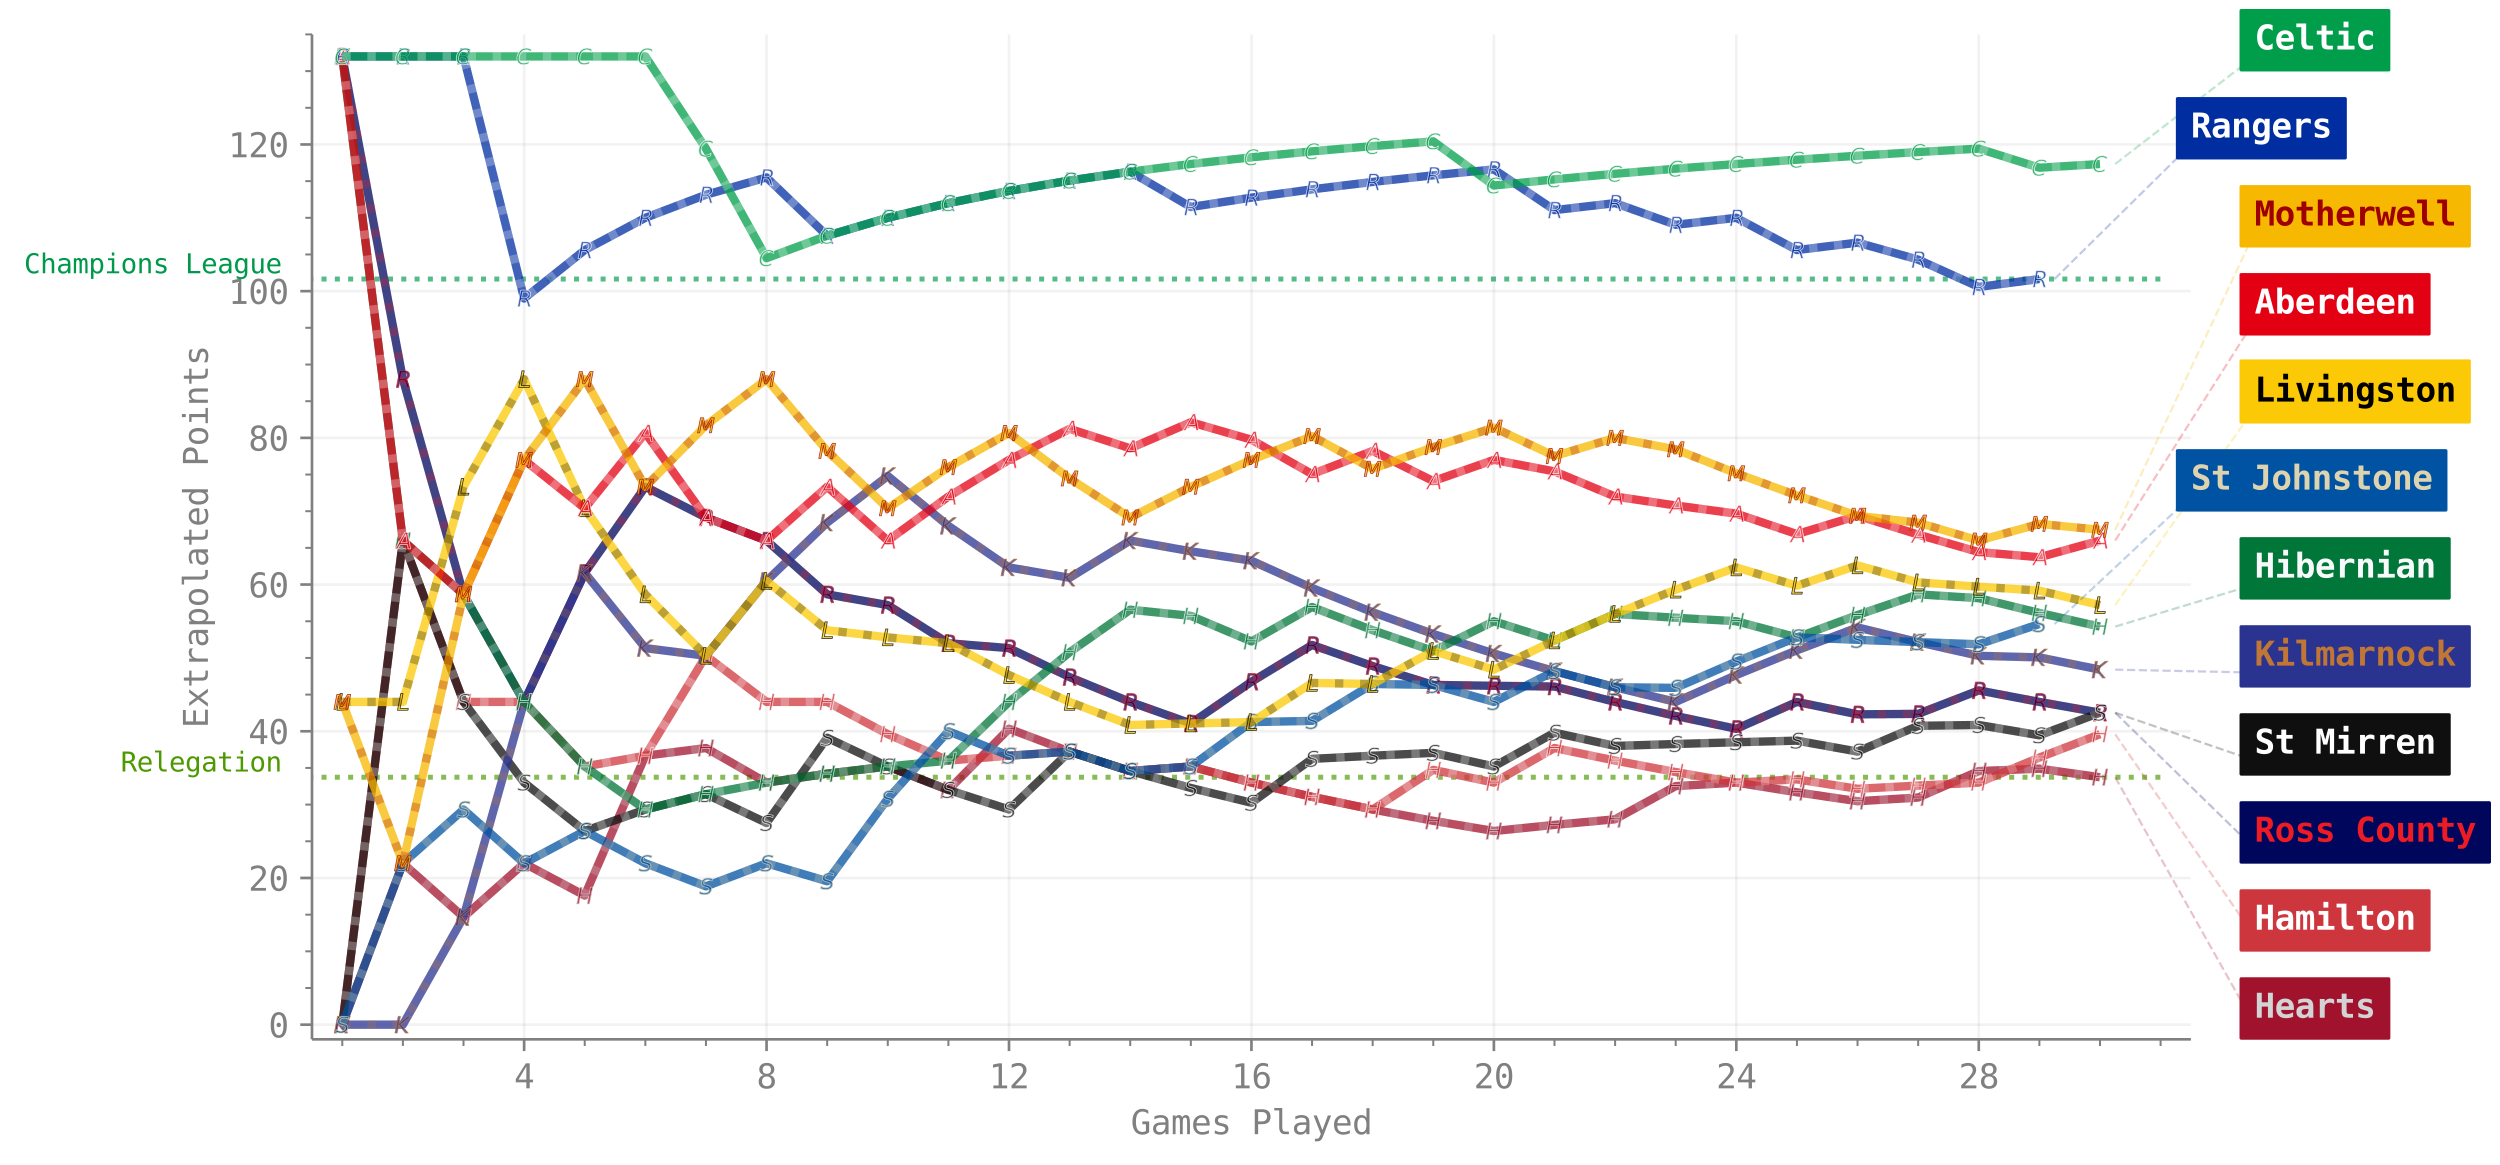 <?xml version="1.0" encoding="UTF-8"?><!DOCTYPE svg  PUBLIC '-//W3C//DTD SVG 1.1//EN'  'http://www.w3.org/Graphics/SVG/1.1/DTD/svg11.dtd'><svg width="747.83pt" height="348.56pt" version="1.1" viewBox="0 0 747.83 348.56" xmlns="http://www.w3.org/2000/svg" xmlns:xlink="http://www.w3.org/1999/xlink"><defs><style type="text/css">*{stroke-linejoin: round; stroke-linecap: butt}</style></defs><path d="m0 348.56h747.83v-348.56h-747.83v348.56z" fill="none"/><path d="m93.325 310.9h562.04v-300.61h-562.04v300.61z" fill="none"/><path d="m84.26 83.461h562.04" clip-path="url(#08cfb9de16d)" fill="none" stroke="#00994c" stroke-dasharray="1.5,2.475" stroke-opacity=".667" stroke-width="1.5"/><path d="m84.26 232.49h562.04" clip-path="url(#08cfb9de16d)" fill="none" stroke="#4c9900" stroke-dasharray="1.5,2.475" stroke-opacity=".667" stroke-width="1.5"/><path d="m156.78 310.9v-300.61" clip-path="url(#08cfb9de16d)" fill="none" stroke="#808080" stroke-linecap="square" stroke-opacity=".1" stroke-width=".8"/><defs><path id="fee3825f22e" d="m0 0v3.5" stroke="#808080" stroke-width=".8"/></defs><use x="156.782" y="310.901" fill="#808080" stroke="#808080" stroke-width=".8" xlink:href="#fee3825f22e"/><g transform="translate(153.77 325.55) scale(.1 -.1)" fill="#808080"><defs><path id="DejaVuSansMono-34" transform="scale(.016)" d="m2297 4091-1472-2466h1472v2466zm-103 575h731v-3041h622v-512h-622v-1113h-628v1113h-1978v596l1875 2957z"/></defs><use xlink:href="#DejaVuSansMono-34"/></g><path d="m229.3 310.9v-300.61" clip-path="url(#08cfb9de16d)" fill="none" stroke="#808080" stroke-linecap="square" stroke-opacity=".1" stroke-width=".8"/><use x="229.303" y="310.901" fill="#808080" stroke="#808080" stroke-width=".8" xlink:href="#fee3825f22e"/><g transform="translate(226.29 325.55) scale(.1 -.1)" fill="#808080"><defs><path id="DejaVuSansMono-38" transform="scale(.016)" d="m1925 2216q-422 0-652-236-229-236-229-667 0-432 232-671 233-239 649-239 425 0 654 236 230 236 230 674 0 428-233 665-232 238-651 238zm-550 262q-403 103-630 384-226 282-226 679 0 556 378 882 378 327 1028 327 653 0 1031-327 378-326 378-882 0-397-227-679-226-281-629-384 469-103 717-416 249-312 249-809 0-631-403-988-403-356-1116-356-712 0-1114 355t-402 983q0 500 248 814 249 314 718 417zm-228 1003q0-375 200-572 200-196 578-196 381 0 581 196 200 197 200 572 0 382-199 582-198 200-582 200-378 0-578-202t-200-580z"/></defs><use xlink:href="#DejaVuSansMono-38"/></g><path d="m301.83 310.9v-300.61" clip-path="url(#08cfb9de16d)" fill="none" stroke="#808080" stroke-linecap="square" stroke-opacity=".1" stroke-width=".8"/><use x="301.825" y="310.901" fill="#808080" stroke="#808080" stroke-width=".8" xlink:href="#fee3825f22e"/><g transform="translate(295.8 325.55) scale(.1 -.1)" fill="#808080"><defs><path id="DejaVuSansMono-31" transform="scale(.016)" d="m844 531h981v3566l-1056-238v575l1050 232h631v-4135h969v-531h-2575v531z"/><path id="DejaVuSansMono-32" transform="scale(.016)" d="m1166 531h2143v-531h-2834v531q584 616 1021 1088 438 472 604 665 313 382 422 618t109 482q0 391-230 613-229 222-629 222-284 0-597-103-312-103-662-313v638q321 153 632 231t614 78q685 0 1102-364t417-955q0-300-139-600t-451-662q-175-203-508-563-333-359-1014-1075z"/></defs><use xlink:href="#DejaVuSansMono-31"/><use x="60.205" xlink:href="#DejaVuSansMono-32"/></g><path d="m374.35 310.9v-300.61" clip-path="url(#08cfb9de16d)" fill="none" stroke="#808080" stroke-linecap="square" stroke-opacity=".1" stroke-width=".8"/><use x="374.347" y="310.901" fill="#808080" stroke="#808080" stroke-width=".8" xlink:href="#fee3825f22e"/><g transform="translate(368.33 325.55) scale(.1 -.1)" fill="#808080"><defs><path id="DejaVuSansMono-36" transform="scale(.016)" d="m3097 4563v-582q-197 116-419 177t-462 61q-600 0-910-452-309-451-309-1329 150 312 415 479 266 167 610 167 675 0 1045-414 371-414 371-1173 0-756-382-1172-381-416-1072-416-812 0-1190 583t-378 1836q0 1181 454 1801 455 621 1318 621 231 0 462-49 231-48 447-138zm-1125-1972q-403 0-635-291-231-291-231-803 0-513 231-804 232-290 635-290 419 0 631 276 213 277 213 818 0 544-213 819-212 275-631 275z"/></defs><use xlink:href="#DejaVuSansMono-31"/><use x="60.205" xlink:href="#DejaVuSansMono-36"/></g><path d="m446.87 310.9v-300.61" clip-path="url(#08cfb9de16d)" fill="none" stroke="#808080" stroke-linecap="square" stroke-opacity=".1" stroke-width=".8"/><use x="446.869" y="310.901" fill="#808080" stroke="#808080" stroke-width=".8" xlink:href="#fee3825f22e"/><g transform="translate(440.85 325.55) scale(.1 -.1)" fill="#808080"><defs><path id="DejaVuSansMono-30" transform="scale(.016)" d="m1509 2344q0 172 120 297 121 125 290 125 175 0 300-125t125-297q0-175-124-297-123-122-301-122-175 0-293 119-117 119-117 300zm416 1906q-441 0-658-475t-217-1447q0-969 217-1444t658-475q444 0 661 475t217 1444q0 972-217 1447t-661 475zm0 500q747 0 1130-613 383-612 383-1809 0-1194-383-1807-383-612-1130-612t-1128 612q-381 613-381 1807 0 1197 381 1809 381 613 1128 613z"/></defs><use xlink:href="#DejaVuSansMono-32"/><use x="60.205" xlink:href="#DejaVuSansMono-30"/></g><path d="m519.39 310.9v-300.61" clip-path="url(#08cfb9de16d)" fill="none" stroke="#808080" stroke-linecap="square" stroke-opacity=".1" stroke-width=".8"/><use x="519.39" y="310.901" fill="#808080" stroke="#808080" stroke-width=".8" xlink:href="#fee3825f22e"/><g transform="translate(513.37 325.55) scale(.1 -.1)" fill="#808080"><use xlink:href="#DejaVuSansMono-32"/><use x="60.205" xlink:href="#DejaVuSansMono-34"/></g><path d="m591.91 310.9v-300.61" clip-path="url(#08cfb9de16d)" fill="none" stroke="#808080" stroke-linecap="square" stroke-opacity=".1" stroke-width=".8"/><use x="591.912" y="310.901" fill="#808080" stroke="#808080" stroke-width=".8" xlink:href="#fee3825f22e"/><g transform="translate(585.89 325.55) scale(.1 -.1)" fill="#808080"><use xlink:href="#DejaVuSansMono-32"/><use x="60.205" xlink:href="#DejaVuSansMono-38"/></g><defs><path id="ec63faaaf54" d="m0 0v2" stroke="#808080" stroke-width=".6"/></defs><use x="102.39" y="310.901" fill="#808080" stroke="#808080" stroke-width=".6" xlink:href="#ec63faaaf54"/><use x="120.521" y="310.901" fill="#808080" stroke="#808080" stroke-width=".6" xlink:href="#ec63faaaf54"/><use x="138.651" y="310.901" fill="#808080" stroke="#808080" stroke-width=".6" xlink:href="#ec63faaaf54"/><use x="174.912" y="310.901" fill="#808080" stroke="#808080" stroke-width=".6" xlink:href="#ec63faaaf54"/><use x="193.043" y="310.901" fill="#808080" stroke="#808080" stroke-width=".6" xlink:href="#ec63faaaf54"/><use x="211.173" y="310.901" fill="#808080" stroke="#808080" stroke-width=".6" xlink:href="#ec63faaaf54"/><use x="247.434" y="310.901" fill="#808080" stroke="#808080" stroke-width=".6" xlink:href="#ec63faaaf54"/><use x="265.564" y="310.901" fill="#808080" stroke="#808080" stroke-width=".6" xlink:href="#ec63faaaf54"/><use x="283.695" y="310.901" fill="#808080" stroke="#808080" stroke-width=".6" xlink:href="#ec63faaaf54"/><use x="319.956" y="310.901" fill="#808080" stroke="#808080" stroke-width=".6" xlink:href="#ec63faaaf54"/><use x="338.086" y="310.901" fill="#808080" stroke="#808080" stroke-width=".6" xlink:href="#ec63faaaf54"/><use x="356.217" y="310.901" fill="#808080" stroke="#808080" stroke-width=".6" xlink:href="#ec63faaaf54"/><use x="392.477" y="310.901" fill="#808080" stroke="#808080" stroke-width=".6" xlink:href="#ec63faaaf54"/><use x="410.608" y="310.901" fill="#808080" stroke="#808080" stroke-width=".6" xlink:href="#ec63faaaf54"/><use x="428.738" y="310.901" fill="#808080" stroke="#808080" stroke-width=".6" xlink:href="#ec63faaaf54"/><use x="464.999" y="310.901" fill="#808080" stroke="#808080" stroke-width=".6" xlink:href="#ec63faaaf54"/><use x="483.13" y="310.901" fill="#808080" stroke="#808080" stroke-width=".6" xlink:href="#ec63faaaf54"/><use x="501.26" y="310.901" fill="#808080" stroke="#808080" stroke-width=".6" xlink:href="#ec63faaaf54"/><use x="537.521" y="310.901" fill="#808080" stroke="#808080" stroke-width=".6" xlink:href="#ec63faaaf54"/><use x="555.651" y="310.901" fill="#808080" stroke="#808080" stroke-width=".6" xlink:href="#ec63faaaf54"/><use x="573.782" y="310.901" fill="#808080" stroke="#808080" stroke-width=".6" xlink:href="#ec63faaaf54"/><use x="610.043" y="310.901" fill="#808080" stroke="#808080" stroke-width=".6" xlink:href="#ec63faaaf54"/><use x="628.173" y="310.901" fill="#808080" stroke="#808080" stroke-width=".6" xlink:href="#ec63faaaf54"/><use x="646.304" y="310.901" fill="#808080" stroke="#808080" stroke-width=".6" xlink:href="#ec63faaaf54"/><g transform="translate(338.23 339.28) scale(.1 -.1)" fill="#808080"><defs><path id="DejaVuSansMono-47" transform="scale(.016)" d="m3450 384q-253-234-570-355-317-120-686-120-888 0-1382 636-493 636-493 1783 0 1144 500 1783t1390 639q294 0 563-83t519-251v-647q-253 240-519 354-266 115-563 115-615 0-923-477t-308-1433q0-972 298-1439 299-467 918-467 209 0 367 48 158 49 286 152v1253h-678v519h1281v-2010z"/><path id="DejaVuSansMono-61" transform="scale(.016)" d="m2194 1759h-191q-503 0-758-177-254-176-254-526 0-315 190-490 191-175 528-175 475 0 747 329 272 330 275 911v128h-537zm1115 238v-1997h-578v519q-184-313-464-462-279-148-679-148-535 0-854 302-318 302-318 808 0 584 392 887t1151 303h772v91q-3 419-213 608-209 189-668 189-294 0-594-85-300-84-584-246v575q319 122 611 182 292 61 567 61 434 0 742-128t499-384q118-156 168-386t50-689z"/><path id="DejaVuSansMono-6d" transform="scale(.016)" d="m2113 3144q106 225 270 332 164 108 395 108 422 0 595-327 174-326 174-1229v-2028h-525v2003q0 741-83 920-83 180-301 180-250 0-343-192-92-192-92-908v-2003h-525v2003q0 750-89 925t-320 175q-228 0-317-192t-89-908v-2003h-522v3500h522v-300q103 188 257 286 155 98 352 98 237 0 395-109t246-331z"/><path id="DejaVuSansMono-65" transform="scale(.016)" d="m3475 1894v-281h-2491v-19q0-572 298-885 299-312 843-312 275 0 575 87 300 88 641 266v-572q-328-134-633-201-305-68-589-68-816 0-1276 489-459 490-459 1349 0 837 450 1337t1200 500q669 0 1055-453t386-1237zm-575 169q-12 506-239 770t-652 264q-415 0-684-275t-319-763l1894 4z"/><path id="DejaVuSansMono-73" transform="scale(.016)" d="m3041 3378v-562q-247 143-497 215t-510 72q-390 0-583-127-192-126-192-385 0-235 144-351 144-115 716-224l231-44q428-81 648-325 221-244 221-634 0-519-369-812-369-292-1025-292-259 0-544 55-284 55-615 164v594q322-166 615-249 294-82 557-82 381 0 590 154 210 155 210 433 0 400-766 553l-25 7-216 43q-497 97-725 327t-228 626q0 504 340 777 341 273 973 273 281 0 540-52 260-51 510-154z"/><path id="DejaVuSansMono-50" transform="scale(.016)" d="m1247 4147v-1753h731q438 0 683 231t245 647-244 645q-243 230-684 230h-731zm-631 519h1362q781 0 1184-355 404-355 404-1039 0-691-402-1044-401-353-1186-353h-731v-1875h-631v4666z"/><path id="DejaVuSansMono-6c" transform="scale(.016)" d="m1997 1269q0-388 142-585 142-196 420-196h672v-488h-728q-515 0-798 331-283 332-283 938v3178h-922v450h1497v-3628z"/><path id="DejaVuSansMono-79" transform="scale(.016)" d="m2681 1125q-143-366-365-962-310-826-416-1007-144-244-360-365-215-122-502-122h-463v481h341q253 0 396 147 144 147 366 759l-1353 3444h609l1038-2737 1022 2737h609l-922-2375z"/><path id="DejaVuSansMono-64" transform="scale(.016)" d="m2681 3053v1810h575v-4863h-575v441q-143-260-383-396-239-136-551-136-634 0-999 492-364 493-364 1358 0 854 366 1339 366 486 997 486 316 0 556-136 241-135 378-395zm-1690-1306q0-669 212-1010 213-340 628-340 416 0 633 343 217 344 217 1007 0 666-217 1008t-633 342q-415 0-628-341-212-340-212-1009z"/></defs><use xlink:href="#DejaVuSansMono-47"/><use x="60.205" xlink:href="#DejaVuSansMono-61"/><use x="120.41" xlink:href="#DejaVuSansMono-6d"/><use x="180.615" xlink:href="#DejaVuSansMono-65"/><use x="240.82" xlink:href="#DejaVuSansMono-73"/><use x="301.025" xlink:href="#DejaVuSansMono-20"/><use x="361.23" xlink:href="#DejaVuSansMono-50"/><use x="421.436" xlink:href="#DejaVuSansMono-6c"/><use x="481.641" xlink:href="#DejaVuSansMono-61"/><use x="541.846" xlink:href="#DejaVuSansMono-79"/><use x="602.051" xlink:href="#DejaVuSansMono-65"/><use x="662.256" xlink:href="#DejaVuSansMono-64"/></g><path d="m93.325 306.51h562.04" clip-path="url(#08cfb9de16d)" fill="none" stroke="#808080" stroke-linecap="square" stroke-opacity=".1" stroke-width=".8"/><defs><path id="ed86c47f040" d="m0 0h-3.5" stroke="#808080" stroke-width=".8"/></defs><use x="93.325" y="306.513" fill="#808080" stroke="#808080" stroke-width=".8" xlink:href="#ed86c47f040"/><g transform="translate(80.305 310.34) scale(.1 -.1)" fill="#808080"><use xlink:href="#DejaVuSansMono-30"/></g><path d="m93.325 262.63h562.04" clip-path="url(#08cfb9de16d)" fill="none" stroke="#808080" stroke-linecap="square" stroke-opacity=".1" stroke-width=".8"/><use x="93.325" y="262.629" fill="#808080" stroke="#808080" stroke-width=".8" xlink:href="#ed86c47f040"/><g transform="translate(74.285 266.45) scale(.1 -.1)" fill="#808080"><use xlink:href="#DejaVuSansMono-32"/><use x="60.205" xlink:href="#DejaVuSansMono-30"/></g><path d="m93.325 218.74h562.04" clip-path="url(#08cfb9de16d)" fill="none" stroke="#808080" stroke-linecap="square" stroke-opacity=".1" stroke-width=".8"/><use x="93.325" y="218.745" fill="#808080" stroke="#808080" stroke-width=".8" xlink:href="#ed86c47f040"/><g transform="translate(74.285 222.57) scale(.1 -.1)" fill="#808080"><use xlink:href="#DejaVuSansMono-34"/><use x="60.205" xlink:href="#DejaVuSansMono-30"/></g><path d="m93.325 174.86h562.04" clip-path="url(#08cfb9de16d)" fill="none" stroke="#808080" stroke-linecap="square" stroke-opacity=".1" stroke-width=".8"/><use x="93.325" y="174.861" fill="#808080" stroke="#808080" stroke-width=".8" xlink:href="#ed86c47f040"/><g transform="translate(74.285 178.69) scale(.1 -.1)" fill="#808080"><use xlink:href="#DejaVuSansMono-36"/><use x="60.205" xlink:href="#DejaVuSansMono-30"/></g><path d="m93.325 130.98h562.04" clip-path="url(#08cfb9de16d)" fill="none" stroke="#808080" stroke-linecap="square" stroke-opacity=".1" stroke-width=".8"/><use x="93.325" y="130.977" fill="#808080" stroke="#808080" stroke-width=".8" xlink:href="#ed86c47f040"/><g transform="translate(74.285 134.8) scale(.1 -.1)" fill="#808080"><use xlink:href="#DejaVuSansMono-38"/><use x="60.205" xlink:href="#DejaVuSansMono-30"/></g><path d="m93.325 87.093h562.04" clip-path="url(#08cfb9de16d)" fill="none" stroke="#808080" stroke-linecap="square" stroke-opacity=".1" stroke-width=".8"/><use x="93.325" y="87.093" fill="#808080" stroke="#808080" stroke-width=".8" xlink:href="#ed86c47f040"/><g transform="translate(68.264 90.918) scale(.1 -.1)" fill="#808080"><use xlink:href="#DejaVuSansMono-31"/><use x="60.205" xlink:href="#DejaVuSansMono-30"/><use x="120.41" xlink:href="#DejaVuSansMono-30"/></g><path d="m93.325 43.209h562.04" clip-path="url(#08cfb9de16d)" fill="none" stroke="#808080" stroke-linecap="square" stroke-opacity=".1" stroke-width=".8"/><use x="93.325" y="43.209" fill="#808080" stroke="#808080" stroke-width=".8" xlink:href="#ed86c47f040"/><g transform="translate(68.264 47.034) scale(.1 -.1)" fill="#808080"><use xlink:href="#DejaVuSansMono-31"/><use x="60.205" xlink:href="#DejaVuSansMono-32"/><use x="120.41" xlink:href="#DejaVuSansMono-30"/></g><defs><path id="92826bbf732" d="m0 0h-2" stroke="#808080" stroke-width=".6"/></defs><use x="93.325" y="295.542" fill="#808080" stroke="#808080" stroke-width=".6" xlink:href="#92826bbf732"/><use x="93.325" y="284.571" fill="#808080" stroke="#808080" stroke-width=".6" xlink:href="#92826bbf732"/><use x="93.325" y="273.6" fill="#808080" stroke="#808080" stroke-width=".6" xlink:href="#92826bbf732"/><use x="93.325" y="251.658" fill="#808080" stroke="#808080" stroke-width=".6" xlink:href="#92826bbf732"/><use x="93.325" y="240.687" fill="#808080" stroke="#808080" stroke-width=".6" xlink:href="#92826bbf732"/><use x="93.325" y="229.716" fill="#808080" stroke="#808080" stroke-width=".6" xlink:href="#92826bbf732"/><use x="93.325" y="207.774" fill="#808080" stroke="#808080" stroke-width=".6" xlink:href="#92826bbf732"/><use x="93.325" y="196.803" fill="#808080" stroke="#808080" stroke-width=".6" xlink:href="#92826bbf732"/><use x="93.325" y="185.832" fill="#808080" stroke="#808080" stroke-width=".6" xlink:href="#92826bbf732"/><use x="93.325" y="163.89" fill="#808080" stroke="#808080" stroke-width=".6" xlink:href="#92826bbf732"/><use x="93.325" y="152.919" fill="#808080" stroke="#808080" stroke-width=".6" xlink:href="#92826bbf732"/><use x="93.325" y="141.948" fill="#808080" stroke="#808080" stroke-width=".6" xlink:href="#92826bbf732"/><use x="93.325" y="120.006" fill="#808080" stroke="#808080" stroke-width=".6" xlink:href="#92826bbf732"/><use x="93.325" y="109.035" fill="#808080" stroke="#808080" stroke-width=".6" xlink:href="#92826bbf732"/><use x="93.325" y="98.064" fill="#808080" stroke="#808080" stroke-width=".6" xlink:href="#92826bbf732"/><use x="93.325" y="76.122" fill="#808080" stroke="#808080" stroke-width=".6" xlink:href="#92826bbf732"/><use x="93.325" y="65.151" fill="#808080" stroke="#808080" stroke-width=".6" xlink:href="#92826bbf732"/><use x="93.325" y="54.18" fill="#808080" stroke="#808080" stroke-width=".6" xlink:href="#92826bbf732"/><use x="93.325" y="32.238" fill="#808080" stroke="#808080" stroke-width=".6" xlink:href="#92826bbf732"/><use x="93.325" y="21.267" fill="#808080" stroke="#808080" stroke-width=".6" xlink:href="#92826bbf732"/><use x="93.325" y="10.296" fill="#808080" stroke="#808080" stroke-width=".6" xlink:href="#92826bbf732"/><g transform="translate(62.185 217.79) rotate(-90) scale(.1 -.1)" fill="#808080"><defs><path id="DejaVuSansMono-45" transform="scale(.016)" d="m616 4666h2768v-532h-2137v-1381h2044v-531h-2044v-1691h2197v-531h-2828v4666z"/><path id="DejaVuSansMono-78" transform="scale(.016)" d="m3494 3500-1253-1675 1375-1825h-666l-1025 1403-1022-1403h-665l1375 1825-1254 1675h638l928-1266 922 1266h647z"/><path id="DejaVuSansMono-74" transform="scale(.016)" d="m1919 4494v-994h1306v-447h-1306v-1900q0-387 147-541 147-153 512-153h647v-459h-703q-647 0-913 259-265 260-265 894v1900h-935v447h935v994h575z"/><path id="DejaVuSansMono-72" transform="scale(.016)" d="m3609 2778q-184 144-375 209-190 66-418 66-538 0-823-338-284-337-284-974v-1741h-578v3500h578v-684q144 372 442 570 299 198 708 198 213 0 397-53 185-53 353-165v-588z"/><path id="DejaVuSansMono-70" transform="scale(.016)" d="m1172 441v-1772h-578v4831h578v-447q144 260 383 395 239 136 551 136 635 0 996-491 361-490 361-1359 0-853-363-1339-362-486-994-486-318 0-558 136-239 136-376 396zm1687 1306q0 669-211 1009-210 341-626 341-419 0-635-342-215-342-215-1008 0-663 215-1007 216-343 635-343 416 0 626 340 211 341 211 1010z"/><path id="DejaVuSansMono-6f" transform="scale(.016)" d="m1925 3097q-437 0-662-341-225-340-225-1009 0-666 225-1008t662-342q441 0 666 342t225 1008q0 669-225 1009-225 341-666 341zm0 487q728 0 1114-472 386-471 386-1365 0-897-385-1368-384-470-1115-470-728 0-1113 470-384 471-384 1368 0 894 384 1365 385 472 1113 472z"/><path id="DejaVuSansMono-69" transform="scale(.016)" d="m800 3500h1472v-3053h1141v-447h-2857v447h1141v2606h-897v447zm897 1363h575v-729h-575v729z"/><path id="DejaVuSansMono-6e" transform="scale(.016)" d="m3284 2169v-2169h-578v2169q0 472-166 693-165 222-518 222-403 0-621-286-217-285-217-820v-1978h-575v3500h575v-525q154 300 416 454 263 155 622 155 534 0 798-352 264-351 264-1063z"/></defs><use xlink:href="#DejaVuSansMono-45"/><use x="60.205" xlink:href="#DejaVuSansMono-78"/><use x="120.41" xlink:href="#DejaVuSansMono-74"/><use x="180.615" xlink:href="#DejaVuSansMono-72"/><use x="240.82" xlink:href="#DejaVuSansMono-61"/><use x="301.025" xlink:href="#DejaVuSansMono-70"/><use x="361.23" xlink:href="#DejaVuSansMono-6f"/><use x="421.436" xlink:href="#DejaVuSansMono-6c"/><use x="481.641" xlink:href="#DejaVuSansMono-61"/><use x="541.846" xlink:href="#DejaVuSansMono-74"/><use x="602.051" xlink:href="#DejaVuSansMono-65"/><use x="662.256" xlink:href="#DejaVuSansMono-64"/><use x="722.461" xlink:href="#DejaVuSansMono-20"/><use x="782.666" xlink:href="#DejaVuSansMono-50"/><use x="842.871" xlink:href="#DejaVuSansMono-6f"/><use x="903.076" xlink:href="#DejaVuSansMono-69"/><use x="963.281" xlink:href="#DejaVuSansMono-6e"/><use x="1023.486" xlink:href="#DejaVuSansMono-74"/><use x="1083.691" xlink:href="#DejaVuSansMono-73"/></g><path d="m102.39 306.51 18.13-48.272 18.13 16.091 18.13-16.091 18.13 9.655 18.13-41.836 18.13-2.299 18.13 10.344 18.13-2.682 18.13-2.145 18.13 7.021 18.13-18.285 18.13 6.808 18.13 5.835 18.13-1.379 18.13 4.827 18.13 4.259 18.13 3.786 18.13 3.388 18.13 3.049 18.13-1.839 18.13-1.672 18.13-9.922 18.13-1.049 18.13 2.896 18.13 2.674 18.13-1.1 18.13-7.918 18.13-0.713 18.13 2.552" clip-path="url(#08cfb9de16d)" fill="none" stroke="#a1122d" stroke-linecap="square" stroke-opacity=".75" stroke-width="2.5"/><defs><path id="a09c28c8190" d="m-1.42-2.5h0.68l-0.399 2.05h2.454l0.399-2.05h0.68l-0.975 5h-0.679l0.465-2.381h-2.454l-0.466 2.381h-0.679l0.974-5z" stroke="#d1d3d4" stroke-opacity=".75" stroke-width=".25"/></defs><g clip-path="url(#08cfb9de16d)" fill="#a1122d" fill-opacity=".75" stroke="#d1d3d4" stroke-opacity=".75" stroke-width=".25"><use x="102.39" y="306.513" xlink:href="#a09c28c8190"/><use x="120.521" y="258.24" xlink:href="#a09c28c8190"/><use x="138.651" y="274.331" xlink:href="#a09c28c8190"/><use x="156.782" y="258.24" xlink:href="#a09c28c8190"/><use x="174.912" y="267.895" xlink:href="#a09c28c8190"/><use x="193.043" y="226.059" xlink:href="#a09c28c8190"/><use x="211.173" y="223.76" xlink:href="#a09c28c8190"/><use x="229.303" y="234.104" xlink:href="#a09c28c8190"/><use x="247.434" y="231.422" xlink:href="#a09c28c8190"/><use x="265.564" y="229.277" xlink:href="#a09c28c8190"/><use x="283.695" y="236.298" xlink:href="#a09c28c8190"/><use x="301.825" y="218.013" xlink:href="#a09c28c8190"/><use x="319.956" y="224.821" xlink:href="#a09c28c8190"/><use x="338.086" y="230.656" xlink:href="#a09c28c8190"/><use x="356.217" y="229.277" xlink:href="#a09c28c8190"/><use x="374.347" y="234.104" xlink:href="#a09c28c8190"/><use x="392.477" y="238.363" xlink:href="#a09c28c8190"/><use x="410.608" y="242.149" xlink:href="#a09c28c8190"/><use x="428.738" y="245.537" xlink:href="#a09c28c8190"/><use x="446.869" y="248.586" xlink:href="#a09c28c8190"/><use x="464.999" y="246.747" xlink:href="#a09c28c8190"/><use x="483.13" y="245.075" xlink:href="#a09c28c8190"/><use x="501.26" y="235.153" xlink:href="#a09c28c8190"/><use x="519.39" y="234.104" xlink:href="#a09c28c8190"/><use x="537.521" y="237" xlink:href="#a09c28c8190"/><use x="555.651" y="239.674" xlink:href="#a09c28c8190"/><use x="573.782" y="238.574" xlink:href="#a09c28c8190"/><use x="591.912" y="230.656" xlink:href="#a09c28c8190"/><use x="610.043" y="229.943" xlink:href="#a09c28c8190"/><use x="628.173" y="232.495" xlink:href="#a09c28c8190"/></g><path d="m102.39 306.51 18.13-48.272 18.13 16.091 18.13-16.091 18.13 9.655 18.13-41.836 18.13-2.299 18.13 10.344 18.13-2.682 18.13-2.145 18.13 7.021 18.13-18.285 18.13 6.808 18.13 5.835 18.13-1.379 18.13 4.827 18.13 4.259 18.13 3.786 18.13 3.388 18.13 3.049 18.13-1.839 18.13-1.672 18.13-9.922 18.13-1.049 18.13 2.896 18.13 2.674 18.13-1.1 18.13-7.918 18.13-0.713 18.13 2.552" clip-path="url(#08cfb9de16d)" fill="none" stroke="#d1d3d4" stroke-dasharray="2.5,5" stroke-opacity=".25" stroke-width="2.5"/><path d="m102.39 306.51 18.13-144.82 18.13 48.272h18.13l18.13 19.309 18.13-3.218 18.13-29.883 18.13 13.792h18.13l18.13 9.655 18.13 7.899 18.13-1.463 18.13-1.238 18.13 5.835 18.13-1.379 18.13 4.827 18.13 4.259 18.13 3.786 18.13-11.856 18.13 3.811 18.13-10.344 18.13 3.761 18.13 3.434 18.13 3.148 18.13-0.965 18.13 2.822 18.13-0.963 18.13-0.894 18.13-7.49 18.13-6.991" clip-path="url(#08cfb9de16d)" fill="none" stroke="#cd363d" stroke-linecap="square" stroke-opacity=".75" stroke-width="2.5"/><defs><path id="935edbce39a" d="m-1.42-2.5h0.68l-0.399 2.05h2.454l0.399-2.05h0.68l-0.975 5h-0.679l0.465-2.381h-2.454l-0.466 2.381h-0.679l0.974-5z" stroke="#ffffff" stroke-opacity=".75" stroke-width=".25"/></defs><g clip-path="url(#08cfb9de16d)" fill="#cd363d" fill-opacity=".75" stroke="#ffffff" stroke-opacity=".75" stroke-width=".25"><use x="102.39" y="306.513" xlink:href="#935edbce39a"/><use x="120.521" y="161.695" xlink:href="#935edbce39a"/><use x="138.651" y="209.968" xlink:href="#935edbce39a"/><use x="156.782" y="209.968" xlink:href="#935edbce39a"/><use x="174.912" y="229.277" xlink:href="#935edbce39a"/><use x="193.043" y="226.059" xlink:href="#935edbce39a"/><use x="211.173" y="196.176" xlink:href="#935edbce39a"/><use x="229.303" y="209.968" xlink:href="#935edbce39a"/><use x="247.434" y="209.968" xlink:href="#935edbce39a"/><use x="265.564" y="219.622" xlink:href="#935edbce39a"/><use x="283.695" y="227.521" xlink:href="#935edbce39a"/><use x="301.825" y="226.059" xlink:href="#935edbce39a"/><use x="319.956" y="224.821" xlink:href="#935edbce39a"/><use x="338.086" y="230.656" xlink:href="#935edbce39a"/><use x="356.217" y="229.277" xlink:href="#935edbce39a"/><use x="374.347" y="234.104" xlink:href="#935edbce39a"/><use x="392.477" y="238.363" xlink:href="#935edbce39a"/><use x="410.608" y="242.149" xlink:href="#935edbce39a"/><use x="428.738" y="230.293" xlink:href="#935edbce39a"/><use x="446.869" y="234.104" xlink:href="#935edbce39a"/><use x="464.999" y="223.76" xlink:href="#935edbce39a"/><use x="483.13" y="227.521" xlink:href="#935edbce39a"/><use x="501.26" y="230.956" xlink:href="#935edbce39a"/><use x="519.39" y="234.104" xlink:href="#935edbce39a"/><use x="537.521" y="233.139" xlink:href="#935edbce39a"/><use x="555.651" y="235.961" xlink:href="#935edbce39a"/><use x="573.782" y="234.998" xlink:href="#935edbce39a"/><use x="591.912" y="234.104" xlink:href="#935edbce39a"/><use x="610.043" y="226.613" xlink:href="#935edbce39a"/><use x="628.173" y="219.622" xlink:href="#935edbce39a"/></g><path d="m102.39 306.51 18.13-144.82 18.13 48.272h18.13l18.13 19.309 18.13-3.218 18.13-29.883 18.13 13.792h18.13l18.13 9.655 18.13 7.899 18.13-1.463 18.13-1.238 18.13 5.835 18.13-1.379 18.13 4.827 18.13 4.259 18.13 3.786 18.13-11.856 18.13 3.811 18.13-10.344 18.13 3.761 18.13 3.434 18.13 3.148 18.13-0.965 18.13 2.822 18.13-0.963 18.13-0.894 18.13-7.49 18.13-6.991" clip-path="url(#08cfb9de16d)" fill="none" stroke="#ffffff" stroke-dasharray="2.5,5" stroke-opacity=".25" stroke-width="2.5"/><path d="m102.39 16.878 18.13 96.545 18.13 64.363 18.13 32.182 18.13-38.618 18.13-25.745 18.13 9.195 18.13 6.896 18.13 16.091 18.13 3.218 18.13 11.41 18.13 1.463 18.13 8.664 18.13 7.426 18.13 6.436 18.13-12.47 18.13-11.003 18.13 6.31 18.13 5.646 18.13 0.254 18.13 0.23 18.13 4.597 18.13 4.198 18.13 3.848 18.13-8.045 18.13 3.713 18.13-0.138 18.13-7.024 18.13 3.448 18.13 3.218" clip-path="url(#08cfb9de16d)" fill="none" stroke="#00065b" stroke-linecap="square" stroke-opacity=".75" stroke-width="2.5"/><defs><path id="d292e8c45fd" d="m-0.422-1.944-0.342 1.774h0.87q0.512 0 0.828-0.283 0.317-0.283 0.317-0.738 0-0.364-0.213-0.558-0.212-0.195-0.611-0.195h-0.85zm1.242 2.042q0.214 0.05 0.357 0.249 0.143 0.197 0.33 0.787l0.424 1.366h-0.713l-0.392-1.283q-0.15-0.495-0.348-0.662-0.197-0.168-0.605-0.168h-0.747l-0.413 2.113h-0.679l0.974-5h1.524q0.693 0 1.063 0.314 0.371 0.313 0.371 0.902 0 0.522-0.315 0.904-0.315 0.381-0.83 0.478z" stroke="#ee1b24" stroke-opacity=".75" stroke-width=".25"/></defs><g clip-path="url(#08cfb9de16d)" fill="#00065b" fill-opacity=".75" stroke="#ee1b24" stroke-opacity=".75" stroke-width=".25"><use x="102.39" y="16.878" xlink:href="#d292e8c45fd"/><use x="120.521" y="113.423" xlink:href="#d292e8c45fd"/><use x="138.651" y="177.786" xlink:href="#d292e8c45fd"/><use x="156.782" y="209.968" xlink:href="#d292e8c45fd"/><use x="174.912" y="171.35" xlink:href="#d292e8c45fd"/><use x="193.043" y="145.605" xlink:href="#d292e8c45fd"/><use x="211.173" y="154.799" xlink:href="#d292e8c45fd"/><use x="229.303" y="161.695" xlink:href="#d292e8c45fd"/><use x="247.434" y="177.786" xlink:href="#d292e8c45fd"/><use x="265.564" y="181.004" xlink:href="#d292e8c45fd"/><use x="283.695" y="192.414" xlink:href="#d292e8c45fd"/><use x="301.825" y="193.877" xlink:href="#d292e8c45fd"/><use x="319.956" y="202.541" xlink:href="#d292e8c45fd"/><use x="338.086" y="209.968" xlink:href="#d292e8c45fd"/><use x="356.217" y="216.404" xlink:href="#d292e8c45fd"/><use x="374.347" y="203.934" xlink:href="#d292e8c45fd"/><use x="392.477" y="192.93" xlink:href="#d292e8c45fd"/><use x="410.608" y="199.241" xlink:href="#d292e8c45fd"/><use x="428.738" y="204.886" xlink:href="#d292e8c45fd"/><use x="446.869" y="205.141" xlink:href="#d292e8c45fd"/><use x="464.999" y="205.37" xlink:href="#d292e8c45fd"/><use x="483.13" y="209.968" xlink:href="#d292e8c45fd"/><use x="501.26" y="214.165" xlink:href="#d292e8c45fd"/><use x="519.39" y="218.013" xlink:href="#d292e8c45fd"/><use x="537.521" y="209.968" xlink:href="#d292e8c45fd"/><use x="555.651" y="213.681" xlink:href="#d292e8c45fd"/><use x="573.782" y="213.544" xlink:href="#d292e8c45fd"/><use x="591.912" y="206.52" xlink:href="#d292e8c45fd"/><use x="610.043" y="209.968" xlink:href="#d292e8c45fd"/><use x="628.173" y="213.186" xlink:href="#d292e8c45fd"/></g><path d="m102.39 16.878 18.13 96.545 18.13 64.363 18.13 32.182 18.13-38.618 18.13-25.745 18.13 9.195 18.13 6.896 18.13 16.091 18.13 3.218 18.13 11.41 18.13 1.463 18.13 8.664 18.13 7.426 18.13 6.436 18.13-12.47 18.13-11.003 18.13 6.31 18.13 5.646 18.13 0.254 18.13 0.23 18.13 4.597 18.13 4.198 18.13 3.848 18.13-8.045 18.13 3.713 18.13-0.138 18.13-7.024 18.13 3.448 18.13 3.218" clip-path="url(#08cfb9de16d)" fill="none" stroke="#ee1b24" stroke-dasharray="2.5,5" stroke-opacity=".25" stroke-width="2.5"/><path d="m102.39 306.51 18.13-144.82 18.13 48.272 18.13 24.136 18.13 14.482 18.13-6.436 18.13-4.597 18.13 8.62 18.13-25.477 18.13 8.582 18.13 7.021 18.13 5.851 18.13-17.329 18.13 5.835 18.13 5.057 18.13 4.425 18.13-13.133 18.13-0.947 18.13-0.847 18.13 4.065 18.13-10.114 18.13 3.97 18.13-0.572 18.13-0.525 18.13-0.483 18.13 3.268 18.13-7.702 18.13-0.255 18.13 3.091 18.13-6.769" clip-path="url(#08cfb9de16d)" fill="none" stroke="#0f0f0f" stroke-linecap="square" stroke-opacity=".75" stroke-width="2.5"/><defs><path id="0756bbdd763" d="m1.973-2.255-0.125 0.636q-0.326-0.175-0.648-0.263-0.321-0.089-0.622-0.089-0.584 0-0.93 0.255-0.345 0.255-0.345 0.679 0 0.232 0.127 0.356 0.128 0.124 0.657 0.266l0.391 0.096q0.661 0.171 0.919 0.435 0.258 0.262 0.258 0.737 0 0.729-0.573 1.188-0.572 0.459-1.508 0.459-0.384 0-0.772-0.076-0.387-0.075-0.778-0.23l0.132-0.671q0.358 0.222 0.718 0.336 0.359 0.113 0.718 0.113 0.61 0 0.978-0.271 0.368-0.272 0.368-0.708 0-0.29-0.147-0.44-0.147-0.151-0.631-0.273l-0.39-0.1q-0.668-0.175-0.912-0.402-0.244-0.228-0.244-0.638 0-0.719 0.554-1.179 0.554-0.461 1.442-0.461 0.345 0 0.684 0.062 0.339 0.061 0.678 0.183z" stroke="#ffffff" stroke-opacity=".75" stroke-width=".25"/></defs><g clip-path="url(#08cfb9de16d)" fill="#0f0f0f" fill-opacity=".75" stroke="#ffffff" stroke-opacity=".75" stroke-width=".25"><use x="102.39" y="306.513" xlink:href="#0756bbdd763"/><use x="120.521" y="161.695" xlink:href="#0756bbdd763"/><use x="138.651" y="209.968" xlink:href="#0756bbdd763"/><use x="156.782" y="234.104" xlink:href="#0756bbdd763"/><use x="174.912" y="248.586" xlink:href="#0756bbdd763"/><use x="193.043" y="242.149" xlink:href="#0756bbdd763"/><use x="211.173" y="237.552" xlink:href="#0756bbdd763"/><use x="229.303" y="246.172" xlink:href="#0756bbdd763"/><use x="247.434" y="220.695" xlink:href="#0756bbdd763"/><use x="265.564" y="229.277" xlink:href="#0756bbdd763"/><use x="283.695" y="236.298" xlink:href="#0756bbdd763"/><use x="301.825" y="242.149" xlink:href="#0756bbdd763"/><use x="319.956" y="224.821" xlink:href="#0756bbdd763"/><use x="338.086" y="230.656" xlink:href="#0756bbdd763"/><use x="356.217" y="235.713" xlink:href="#0756bbdd763"/><use x="374.347" y="240.138" xlink:href="#0756bbdd763"/><use x="392.477" y="227.005" xlink:href="#0756bbdd763"/><use x="410.608" y="226.059" xlink:href="#0756bbdd763"/><use x="428.738" y="225.212" xlink:href="#0756bbdd763"/><use x="446.869" y="229.277" xlink:href="#0756bbdd763"/><use x="464.999" y="219.163" xlink:href="#0756bbdd763"/><use x="483.13" y="223.133" xlink:href="#0756bbdd763"/><use x="501.26" y="222.561" xlink:href="#0756bbdd763"/><use x="519.39" y="222.036" xlink:href="#0756bbdd763"/><use x="537.521" y="221.553" xlink:href="#0756bbdd763"/><use x="555.651" y="224.821" xlink:href="#0756bbdd763"/><use x="573.782" y="217.119" xlink:href="#0756bbdd763"/><use x="591.912" y="216.864" xlink:href="#0756bbdd763"/><use x="610.043" y="219.955" xlink:href="#0756bbdd763"/><use x="628.173" y="213.186" xlink:href="#0756bbdd763"/></g><path d="m102.39 306.51 18.13-144.82 18.13 48.272 18.13 24.136 18.13 14.482 18.13-6.436 18.13-4.597 18.13 8.62 18.13-25.477 18.13 8.582 18.13 7.021 18.13 5.851 18.13-17.329 18.13 5.835 18.13 5.057 18.13 4.425 18.13-13.133 18.13-0.947 18.13-0.847 18.13 4.065 18.13-10.114 18.13 3.97 18.13-0.572 18.13-0.525 18.13-0.483 18.13 3.268 18.13-7.702 18.13-0.255 18.13 3.091 18.13-6.769" clip-path="url(#08cfb9de16d)" fill="none" stroke="#ffffff" stroke-dasharray="2.5,5" stroke-opacity=".25" stroke-width="2.5"/><path d="m102.39 306.51h18.13l18.13-32.182 18.13-64.363 18.13-38.618 18.13 22.527 18.13 2.299 18.13-22.412 18.13-17.432 18.13-13.945 18.13 14.921 18.13 12.434 18.13 3.094 18.13-11.14 18.13 3.218 18.13 2.816 18.13 8.164 18.13 7.257 18.13 6.493 18.13 5.843 18.13 5.287 18.13 4.806 18.13 4.388 18.13-8.045 18.13-7.402 18.13-6.832 18.13 4.401 18.13 4.087 18.13 0.476 18.13 3.662" clip-path="url(#08cfb9de16d)" fill="none" stroke="#2b3390" stroke-linecap="square" stroke-opacity=".75" stroke-width="2.5"/><defs><path id="58998f87b49" d="m-1.41-2.5h0.68l-0.413 2.107 2.625-2.107h0.901l-2.97 2.388 2.173 2.612h-0.824l-1.995-2.435-0.473 2.435h-0.679l0.974-5z" stroke="#c07634" stroke-opacity=".75" stroke-width=".25"/></defs><g clip-path="url(#08cfb9de16d)" fill="#2b3390" fill-opacity=".75" stroke="#c07634" stroke-opacity=".75" stroke-width=".25"><use x="102.39" y="306.513" xlink:href="#58998f87b49"/><use x="120.521" y="306.513" xlink:href="#58998f87b49"/><use x="138.651" y="274.331" xlink:href="#58998f87b49"/><use x="156.782" y="209.968" xlink:href="#58998f87b49"/><use x="174.912" y="171.35" xlink:href="#58998f87b49"/><use x="193.043" y="193.877" xlink:href="#58998f87b49"/><use x="211.173" y="196.176" xlink:href="#58998f87b49"/><use x="229.303" y="173.763" xlink:href="#58998f87b49"/><use x="247.434" y="156.332" xlink:href="#58998f87b49"/><use x="265.564" y="142.386" xlink:href="#58998f87b49"/><use x="283.695" y="157.307" xlink:href="#58998f87b49"/><use x="301.825" y="169.741" xlink:href="#58998f87b49"/><use x="319.956" y="172.835" xlink:href="#58998f87b49"/><use x="338.086" y="161.695" xlink:href="#58998f87b49"/><use x="356.217" y="164.914" xlink:href="#58998f87b49"/><use x="374.347" y="167.729" xlink:href="#58998f87b49"/><use x="392.477" y="175.893" xlink:href="#58998f87b49"/><use x="410.608" y="183.15" xlink:href="#58998f87b49"/><use x="428.738" y="189.643" xlink:href="#58998f87b49"/><use x="446.869" y="195.486" xlink:href="#58998f87b49"/><use x="464.999" y="200.773" xlink:href="#58998f87b49"/><use x="483.13" y="205.579" xlink:href="#58998f87b49"/><use x="501.26" y="209.968" xlink:href="#58998f87b49"/><use x="519.39" y="201.922" xlink:href="#58998f87b49"/><use x="537.521" y="194.521" xlink:href="#58998f87b49"/><use x="555.651" y="187.688" xlink:href="#58998f87b49"/><use x="573.782" y="192.089" xlink:href="#58998f87b49"/><use x="591.912" y="196.176" xlink:href="#58998f87b49"/><use x="610.043" y="196.651" xlink:href="#58998f87b49"/><use x="628.173" y="200.313" xlink:href="#58998f87b49"/></g><path d="m102.39 306.51h18.13l18.13-32.182 18.13-64.363 18.13-38.618 18.13 22.527 18.13 2.299 18.13-22.412 18.13-17.432 18.13-13.945 18.13 14.921 18.13 12.434 18.13 3.094 18.13-11.14 18.13 3.218 18.13 2.816 18.13 8.164 18.13 7.257 18.13 6.493 18.13 5.843 18.13 5.287 18.13 4.806 18.13 4.388 18.13-8.045 18.13-7.402 18.13-6.832 18.13 4.401 18.13 4.087 18.13 0.476 18.13 3.662" clip-path="url(#08cfb9de16d)" fill="none" stroke="#c07634" stroke-dasharray="2.5,5" stroke-opacity=".25" stroke-width="2.5"/><path d="m102.39 16.878 18.13 144.82 18.13 16.091 18.13 32.182 18.13 19.309 18.13 12.873 18.13-4.597 18.13-3.448 18.13-2.682 18.13-2.145 18.13-1.755 18.13-17.554 18.13-14.853 18.13-12.731 18.13 1.839 18.13 7.643 18.13-10.293 18.13 6.941 18.13 6.21 18.13-8.892 18.13 5.747 18.13-7.941 18.13 1.145 18.13 1.049 18.13 4.827 18.13-6.684 18.13-6.189 18.13 1.149 18.13 4.399 18.13 4.106" clip-path="url(#08cfb9de16d)" fill="none" stroke="#007638" stroke-linecap="square" stroke-opacity=".75" stroke-width="2.5"/><defs><path id="f5559a08e92" d="m-1.42-2.5h0.68l-0.399 2.05h2.454l0.399-2.05h0.68l-0.975 5h-0.679l0.465-2.381h-2.454l-0.466 2.381h-0.679l0.974-5z" stroke="#f8f9fa" stroke-opacity=".75" stroke-width=".25"/></defs><g clip-path="url(#08cfb9de16d)" fill="#007638" fill-opacity=".75" stroke="#f8f9fa" stroke-opacity=".75" stroke-width=".25"><use x="102.39" y="16.878" xlink:href="#f5559a08e92"/><use x="120.521" y="161.695" xlink:href="#f5559a08e92"/><use x="138.651" y="177.786" xlink:href="#f5559a08e92"/><use x="156.782" y="209.968" xlink:href="#f5559a08e92"/><use x="174.912" y="229.277" xlink:href="#f5559a08e92"/><use x="193.043" y="242.149" xlink:href="#f5559a08e92"/><use x="211.173" y="237.552" xlink:href="#f5559a08e92"/><use x="229.303" y="234.104" xlink:href="#f5559a08e92"/><use x="247.434" y="231.422" xlink:href="#f5559a08e92"/><use x="265.564" y="229.277" xlink:href="#f5559a08e92"/><use x="283.695" y="227.521" xlink:href="#f5559a08e92"/><use x="301.825" y="209.968" xlink:href="#f5559a08e92"/><use x="319.956" y="195.115" xlink:href="#f5559a08e92"/><use x="338.086" y="182.384" xlink:href="#f5559a08e92"/><use x="356.217" y="184.222" xlink:href="#f5559a08e92"/><use x="374.347" y="191.866" xlink:href="#f5559a08e92"/><use x="392.477" y="181.572" xlink:href="#f5559a08e92"/><use x="410.608" y="188.513" xlink:href="#f5559a08e92"/><use x="428.738" y="194.724" xlink:href="#f5559a08e92"/><use x="446.869" y="185.832" xlink:href="#f5559a08e92"/><use x="464.999" y="191.578" xlink:href="#f5559a08e92"/><use x="483.13" y="183.637" xlink:href="#f5559a08e92"/><use x="501.26" y="184.782" xlink:href="#f5559a08e92"/><use x="519.39" y="185.832" xlink:href="#f5559a08e92"/><use x="537.521" y="190.659" xlink:href="#f5559a08e92"/><use x="555.651" y="183.975" xlink:href="#f5559a08e92"/><use x="573.782" y="177.786" xlink:href="#f5559a08e92"/><use x="591.912" y="178.936" xlink:href="#f5559a08e92"/><use x="610.043" y="183.335" xlink:href="#f5559a08e92"/><use x="628.173" y="187.441" xlink:href="#f5559a08e92"/></g><path d="m102.39 16.878 18.13 144.82 18.13 16.091 18.13 32.182 18.13 19.309 18.13 12.873 18.13-4.597 18.13-3.448 18.13-2.682 18.13-2.145 18.13-1.755 18.13-17.554 18.13-14.853 18.13-12.731 18.13 1.839 18.13 7.643 18.13-10.293 18.13 6.941 18.13 6.21 18.13-8.892 18.13 5.747 18.13-7.941 18.13 1.145 18.13 1.049 18.13 4.827 18.13-6.684 18.13-6.189 18.13 1.149 18.13 4.399 18.13 4.106" clip-path="url(#08cfb9de16d)" fill="none" stroke="#f8f9fa" stroke-dasharray="2.5,5" stroke-opacity=".25" stroke-width="2.5"/><path d="m102.39 306.51 18.13-48.272 18.13-16.091 18.13 16.091 18.13-9.655 18.13 9.655 18.13 6.896 18.13-6.896 18.13 5.364 18.13-24.673 18.13-20.187 18.13 7.314 18.13-1.238 18.13 5.835 18.13-1.379 18.13-13.275 18.13-0.355 18.13-11.043 18.13 0.282 18.13 5.081 18.13-9.195 18.13 4.806 18.13 0.191 18.13-7.87 18.13-7.241 18.13 0.743 18.13 0.688 18.13 0.639 18.13-6.064" clip-path="url(#08cfb9de16d)" fill="none" stroke="#0052a2" stroke-linecap="square" stroke-opacity=".75" stroke-width="2.5"/><defs><path id="f920db60a0d" d="m1.973-2.255-0.125 0.636q-0.326-0.175-0.648-0.263-0.321-0.089-0.622-0.089-0.584 0-0.93 0.255-0.345 0.255-0.345 0.679 0 0.232 0.127 0.356 0.128 0.124 0.657 0.266l0.391 0.096q0.661 0.171 0.919 0.435 0.258 0.262 0.258 0.737 0 0.729-0.573 1.188-0.572 0.459-1.508 0.459-0.384 0-0.772-0.076-0.387-0.075-0.778-0.23l0.132-0.671q0.358 0.222 0.718 0.336 0.359 0.113 0.718 0.113 0.61 0 0.978-0.271 0.368-0.272 0.368-0.708 0-0.29-0.147-0.44-0.147-0.151-0.631-0.273l-0.39-0.1q-0.668-0.175-0.912-0.402-0.244-0.228-0.244-0.638 0-0.719 0.554-1.179 0.554-0.461 1.442-0.461 0.345 0 0.684 0.062 0.339 0.061 0.678 0.183z" stroke="#ddd3af" stroke-opacity=".75" stroke-width=".25"/></defs><g clip-path="url(#08cfb9de16d)" fill="#0052a2" fill-opacity=".75" stroke="#ddd3af" stroke-opacity=".75" stroke-width=".25"><use x="102.39" y="306.513" xlink:href="#f920db60a0d"/><use x="120.521" y="258.24" xlink:href="#f920db60a0d"/><use x="138.651" y="242.149" xlink:href="#f920db60a0d"/><use x="156.782" y="258.24" xlink:href="#f920db60a0d"/><use x="174.912" y="248.586" xlink:href="#f920db60a0d"/><use x="193.043" y="258.24" xlink:href="#f920db60a0d"/><use x="211.173" y="265.136" xlink:href="#f920db60a0d"/><use x="229.303" y="258.24" xlink:href="#f920db60a0d"/><use x="247.434" y="263.604" xlink:href="#f920db60a0d"/><use x="265.564" y="238.931" xlink:href="#f920db60a0d"/><use x="283.695" y="218.745" xlink:href="#f920db60a0d"/><use x="301.825" y="226.059" xlink:href="#f920db60a0d"/><use x="319.956" y="224.821" xlink:href="#f920db60a0d"/><use x="338.086" y="230.656" xlink:href="#f920db60a0d"/><use x="356.217" y="229.277" xlink:href="#f920db60a0d"/><use x="374.347" y="216.002" xlink:href="#f920db60a0d"/><use x="392.477" y="215.647" xlink:href="#f920db60a0d"/><use x="410.608" y="204.604" xlink:href="#f920db60a0d"/><use x="428.738" y="204.886" xlink:href="#f920db60a0d"/><use x="446.869" y="209.968" xlink:href="#f920db60a0d"/><use x="464.999" y="200.773" xlink:href="#f920db60a0d"/><use x="483.13" y="205.579" xlink:href="#f920db60a0d"/><use x="501.26" y="205.77" xlink:href="#f920db60a0d"/><use x="519.39" y="197.9" xlink:href="#f920db60a0d"/><use x="537.521" y="190.659" xlink:href="#f920db60a0d"/><use x="555.651" y="191.401" xlink:href="#f920db60a0d"/><use x="573.782" y="192.089" xlink:href="#f920db60a0d"/><use x="591.912" y="192.728" xlink:href="#f920db60a0d"/><use x="610.043" y="186.664" xlink:href="#f920db60a0d"/></g><path d="m102.39 306.51 18.13-48.272 18.13-16.091 18.13 16.091 18.13-9.655 18.13 9.655 18.13 6.896 18.13-6.896 18.13 5.364 18.13-24.673 18.13-20.187 18.13 7.314 18.13-1.238 18.13 5.835 18.13-1.379 18.13-13.275 18.13-0.355 18.13-11.043 18.13 0.282 18.13 5.081 18.13-9.195 18.13 4.806 18.13 0.191 18.13-7.87 18.13-7.241 18.13 0.743 18.13 0.688 18.13 0.639 18.13-6.064" clip-path="url(#08cfb9de16d)" fill="none" stroke="#ddd3af" stroke-dasharray="2.5,5" stroke-opacity=".25" stroke-width="2.5"/><path d="m102.39 209.97h18.13l18.13-64.363 18.13-32.182 18.13 38.618 18.13 25.745 18.13 18.389 18.13-22.412 18.13 14.75 18.13 2.145 18.13 1.755 18.13 9.508 18.13 8.045 18.13 6.896 18.13-0.46 18.13-0.402 18.13-11.713 18.13 0.316 18.13-9.88 18.13 5.589 18.13-8.735 18.13-7.941 18.13-7.25 18.13-6.646 18.13 5.471 18.13-6.09 18.13 5.088 18.13 1.277 18.13 1.189 18.13 4.328" clip-path="url(#08cfb9de16d)" fill="none" stroke="#fbc905" stroke-linecap="square" stroke-opacity=".75" stroke-width="2.5"/><defs><path id="81d31ee17fe" d="m-0.645-2.5h0.679l-0.857 4.437h2.435l-0.11 0.563h-3.114l0.968-5z" stroke="#000000" stroke-opacity=".75" stroke-width=".25"/></defs><g clip-path="url(#08cfb9de16d)" fill="#fbc905" fill-opacity=".75" stroke="#000000" stroke-opacity=".75" stroke-width=".25"><use x="102.39" y="209.968" xlink:href="#81d31ee17fe"/><use x="120.521" y="209.968" xlink:href="#81d31ee17fe"/><use x="138.651" y="145.605" xlink:href="#81d31ee17fe"/><use x="156.782" y="113.423" xlink:href="#81d31ee17fe"/><use x="174.912" y="152.041" xlink:href="#81d31ee17fe"/><use x="193.043" y="177.786" xlink:href="#81d31ee17fe"/><use x="211.173" y="196.176" xlink:href="#81d31ee17fe"/><use x="229.303" y="173.763" xlink:href="#81d31ee17fe"/><use x="247.434" y="188.513" xlink:href="#81d31ee17fe"/><use x="265.564" y="190.659" xlink:href="#81d31ee17fe"/><use x="283.695" y="192.414" xlink:href="#81d31ee17fe"/><use x="301.825" y="201.922" xlink:href="#81d31ee17fe"/><use x="319.956" y="209.968" xlink:href="#81d31ee17fe"/><use x="338.086" y="216.864" xlink:href="#81d31ee17fe"/><use x="356.217" y="216.404" xlink:href="#81d31ee17fe"/><use x="374.347" y="216.002" xlink:href="#81d31ee17fe"/><use x="392.477" y="204.289" xlink:href="#81d31ee17fe"/><use x="410.608" y="204.604" xlink:href="#81d31ee17fe"/><use x="428.738" y="194.724" xlink:href="#81d31ee17fe"/><use x="446.869" y="200.313" xlink:href="#81d31ee17fe"/><use x="464.999" y="191.578" xlink:href="#81d31ee17fe"/><use x="483.13" y="183.637" xlink:href="#81d31ee17fe"/><use x="501.26" y="176.387" xlink:href="#81d31ee17fe"/><use x="519.39" y="169.741" xlink:href="#81d31ee17fe"/><use x="537.521" y="175.212" xlink:href="#81d31ee17fe"/><use x="555.651" y="169.122" xlink:href="#81d31ee17fe"/><use x="573.782" y="174.21" xlink:href="#81d31ee17fe"/><use x="591.912" y="175.487" xlink:href="#81d31ee17fe"/><use x="610.043" y="176.676" xlink:href="#81d31ee17fe"/><use x="628.173" y="181.004" xlink:href="#81d31ee17fe"/></g><path d="m102.39 209.97h18.13l18.13-64.363 18.13-32.182 18.13 38.618 18.13 25.745 18.13 18.389 18.13-22.412 18.13 14.75 18.13 2.145 18.13 1.755 18.13 9.508 18.13 8.045 18.13 6.896 18.13-0.46 18.13-0.402 18.13-11.713 18.13 0.316 18.13-9.88 18.13 5.589 18.13-8.735 18.13-7.941 18.13-7.25 18.13-6.646 18.13 5.471 18.13-6.09 18.13 5.088 18.13 1.277 18.13 1.189 18.13 4.328" clip-path="url(#08cfb9de16d)" fill="none" stroke="#000000" stroke-dasharray="2.5,5" stroke-opacity=".25" stroke-width="2.5"/><path d="m102.39 16.878 18.13 144.82 18.13 16.091 18.13-40.227 18.13 14.482 18.13-22.527 18.13 25.286 18.13 6.896 18.13-16.091 18.13 16.091 18.13-13.165 18.13-10.971 18.13-9.283 18.13 5.835 18.13-7.816 18.13 5.229 18.13 10.293 18.13-6.941 18.13 9.033 18.13-6.352 18.13 3.448 18.13 7.523 18.13 2.671 18.13 2.449 18.13 6.114 18.13-5.496 18.13 5.639 18.13 5.236 18.13 1.546 18.13-4.994" clip-path="url(#08cfb9de16d)" fill="none" stroke="#e30013" stroke-linecap="square" stroke-opacity=".75" stroke-width="2.5"/><defs><path id="6db57f2f9e0" d="m0.597-2.5h0.767l0.928 5h-0.707l-0.208-1.283h-2.25l-0.706 1.283h-0.714l2.89-5zm0.244 0.667-1.403 2.488h1.836l-0.433-2.488z" stroke="#ffffff" stroke-opacity=".75" stroke-width=".25"/></defs><g clip-path="url(#08cfb9de16d)" fill="#e30013" fill-opacity=".75" stroke="#ffffff" stroke-opacity=".75" stroke-width=".25"><use x="102.39" y="16.878" xlink:href="#6db57f2f9e0"/><use x="120.521" y="161.695" xlink:href="#6db57f2f9e0"/><use x="138.651" y="177.786" xlink:href="#6db57f2f9e0"/><use x="156.782" y="137.559" xlink:href="#6db57f2f9e0"/><use x="174.912" y="152.041" xlink:href="#6db57f2f9e0"/><use x="193.043" y="129.514" xlink:href="#6db57f2f9e0"/><use x="211.173" y="154.799" xlink:href="#6db57f2f9e0"/><use x="229.303" y="161.695" xlink:href="#6db57f2f9e0"/><use x="247.434" y="145.605" xlink:href="#6db57f2f9e0"/><use x="265.564" y="161.695" xlink:href="#6db57f2f9e0"/><use x="283.695" y="148.53" xlink:href="#6db57f2f9e0"/><use x="301.825" y="137.559" xlink:href="#6db57f2f9e0"/><use x="319.956" y="128.276" xlink:href="#6db57f2f9e0"/><use x="338.086" y="134.111" xlink:href="#6db57f2f9e0"/><use x="356.217" y="126.296" xlink:href="#6db57f2f9e0"/><use x="374.347" y="131.525" xlink:href="#6db57f2f9e0"/><use x="392.477" y="141.818" xlink:href="#6db57f2f9e0"/><use x="410.608" y="134.877" xlink:href="#6db57f2f9e0"/><use x="428.738" y="143.911" xlink:href="#6db57f2f9e0"/><use x="446.869" y="137.559" xlink:href="#6db57f2f9e0"/><use x="464.999" y="141.007" xlink:href="#6db57f2f9e0"/><use x="483.13" y="148.53" xlink:href="#6db57f2f9e0"/><use x="501.26" y="151.201" xlink:href="#6db57f2f9e0"/><use x="519.39" y="153.65" xlink:href="#6db57f2f9e0"/><use x="537.521" y="159.764" xlink:href="#6db57f2f9e0"/><use x="555.651" y="154.269" xlink:href="#6db57f2f9e0"/><use x="573.782" y="159.907" xlink:href="#6db57f2f9e0"/><use x="591.912" y="165.143" xlink:href="#6db57f2f9e0"/><use x="610.043" y="166.689" xlink:href="#6db57f2f9e0"/><use x="628.173" y="161.695" xlink:href="#6db57f2f9e0"/></g><path d="m102.39 16.878 18.13 144.82 18.13 16.091 18.13-40.227 18.13 14.482 18.13-22.527 18.13 25.286 18.13 6.896 18.13-16.091 18.13 16.091 18.13-13.165 18.13-10.971 18.13-9.283 18.13 5.835 18.13-7.816 18.13 5.229 18.13 10.293 18.13-6.941 18.13 9.033 18.13-6.352 18.13 3.448 18.13 7.523 18.13 2.671 18.13 2.449 18.13 6.114 18.13-5.496 18.13 5.639 18.13 5.236 18.13 1.546 18.13-4.994" clip-path="url(#08cfb9de16d)" fill="none" stroke="#ffffff" stroke-dasharray="2.5,5" stroke-opacity=".25" stroke-width="2.5"/><path d="m102.39 209.97 18.13 48.272 18.13-80.454 18.13-40.227 18.13-24.136 18.13 32.182 18.13-18.389 18.13-13.792 18.13 21.454 18.13 17.164 18.13-12.288 18.13-10.24 18.13 13.615 18.13 11.67 18.13-9.195 18.13-8.045 18.13-7.099 18.13 9.781 18.13-6.493 18.13-5.843 18.13 8.505 18.13-5.433 18.13 3.434 18.13 7.171 18.13 6.597 18.13 6.09 18.13 2.063 18.13 5.364 18.13-4.994 18.13 1.776" clip-path="url(#08cfb9de16d)" fill="none" stroke="#f6b800" stroke-linecap="square" stroke-opacity=".75" stroke-width="2.5"/><defs><path id="10eb852a583" d="m-1.622-2.253h0.914l0.525 3.036 1.744-3.036h0.939l-0.878 4.506h-0.592l0.767-3.95-1.768 3.084h-0.595l-0.574-3.096-0.766 3.962h-0.595l0.878-4.506z" stroke="#9e0000" stroke-opacity=".75" stroke-width=".25"/></defs><g clip-path="url(#08cfb9de16d)" fill="#f6b800" fill-opacity=".75" stroke="#9e0000" stroke-opacity=".75" stroke-width=".25"><use x="102.39" y="209.968" xlink:href="#10eb852a583"/><use x="120.521" y="258.24" xlink:href="#10eb852a583"/><use x="138.651" y="177.786" xlink:href="#10eb852a583"/><use x="156.782" y="137.559" xlink:href="#10eb852a583"/><use x="174.912" y="113.423" xlink:href="#10eb852a583"/><use x="193.043" y="145.605" xlink:href="#10eb852a583"/><use x="211.173" y="127.215" xlink:href="#10eb852a583"/><use x="229.303" y="113.423" xlink:href="#10eb852a583"/><use x="247.434" y="134.877" xlink:href="#10eb852a583"/><use x="265.564" y="152.041" xlink:href="#10eb852a583"/><use x="283.695" y="139.753" xlink:href="#10eb852a583"/><use x="301.825" y="129.514" xlink:href="#10eb852a583"/><use x="319.956" y="143.129" xlink:href="#10eb852a583"/><use x="338.086" y="154.799" xlink:href="#10eb852a583"/><use x="356.217" y="145.605" xlink:href="#10eb852a583"/><use x="374.347" y="137.559" xlink:href="#10eb852a583"/><use x="392.477" y="130.46" xlink:href="#10eb852a583"/><use x="410.608" y="140.241" xlink:href="#10eb852a583"/><use x="428.738" y="133.748" xlink:href="#10eb852a583"/><use x="446.869" y="127.905" xlink:href="#10eb852a583"/><use x="464.999" y="136.41" xlink:href="#10eb852a583"/><use x="483.13" y="130.977" xlink:href="#10eb852a583"/><use x="501.26" y="134.411" xlink:href="#10eb852a583"/><use x="519.39" y="141.582" xlink:href="#10eb852a583"/><use x="537.521" y="148.179" xlink:href="#10eb852a583"/><use x="555.651" y="154.269" xlink:href="#10eb852a583"/><use x="573.782" y="156.332" xlink:href="#10eb852a583"/><use x="591.912" y="161.695" xlink:href="#10eb852a583"/><use x="610.043" y="156.702" xlink:href="#10eb852a583"/><use x="628.173" y="158.477" xlink:href="#10eb852a583"/></g><path d="m102.39 209.97 18.13 48.272 18.13-80.454 18.13-40.227 18.13-24.136 18.13 32.182 18.13-18.389 18.13-13.792 18.13 21.454 18.13 17.164 18.13-12.288 18.13-10.24 18.13 13.615 18.13 11.67 18.13-9.195 18.13-8.045 18.13-7.099 18.13 9.781 18.13-6.493 18.13-5.843 18.13 8.505 18.13-5.433 18.13 3.434 18.13 7.171 18.13 6.597 18.13 6.09 18.13 2.063 18.13 5.364 18.13-4.994 18.13 1.776" clip-path="url(#08cfb9de16d)" fill="none" stroke="#9e0000" stroke-dasharray="2.5,5" stroke-opacity=".25" stroke-width="2.5"/><path d="m102.39 16.878h18.13 18.13l18.13 72.409 18.13-14.482 18.13-9.655 18.13-6.896 18.13-5.172 18.13 17.432 18.13-5.364 18.13-4.388 18.13-3.657 18.13-3.094 18.13-2.652 18.13 10.574 18.13-2.816 18.13-2.485 18.13-2.208 18.13-1.976 18.13-1.778 18.13 12.183 18.13-2.09 18.13 6.487 18.13-2.099 18.13 9.655 18.13-2.228 18.13 5.088 18.13 8.173 18.13-2.378" clip-path="url(#08cfb9de16d)" fill="none" stroke="#002ea1" stroke-linecap="square" stroke-opacity=".75" stroke-width="2.5"/><defs><path id="8daa2881e57" d="m-0.422-1.944-0.342 1.774h0.87q0.512 0 0.828-0.283 0.317-0.283 0.317-0.738 0-0.364-0.213-0.558-0.212-0.195-0.611-0.195h-0.85zm1.242 2.042q0.214 0.05 0.357 0.249 0.143 0.197 0.33 0.787l0.424 1.366h-0.713l-0.392-1.283q-0.15-0.495-0.348-0.662-0.197-0.168-0.605-0.168h-0.747l-0.413 2.113h-0.679l0.974-5h1.524q0.693 0 1.063 0.314 0.371 0.313 0.371 0.902 0 0.522-0.315 0.904-0.315 0.381-0.83 0.478z" stroke="#ffffff" stroke-opacity=".75" stroke-width=".25"/></defs><g clip-path="url(#08cfb9de16d)" fill="#002ea1" fill-opacity=".75" stroke="#ffffff" stroke-opacity=".75" stroke-width=".25"><use x="102.39" y="16.878" xlink:href="#8daa2881e57"/><use x="120.521" y="16.878" xlink:href="#8daa2881e57"/><use x="138.651" y="16.878" xlink:href="#8daa2881e57"/><use x="156.782" y="89.287" xlink:href="#8daa2881e57"/><use x="174.912" y="74.805" xlink:href="#8daa2881e57"/><use x="193.043" y="65.151" xlink:href="#8daa2881e57"/><use x="211.173" y="58.254" xlink:href="#8daa2881e57"/><use x="229.303" y="53.082" xlink:href="#8daa2881e57"/><use x="247.434" y="70.514" xlink:href="#8daa2881e57"/><use x="265.564" y="65.151" xlink:href="#8daa2881e57"/><use x="283.695" y="60.762" xlink:href="#8daa2881e57"/><use x="301.825" y="57.105" xlink:href="#8daa2881e57"/><use x="319.956" y="54.011" xlink:href="#8daa2881e57"/><use x="338.086" y="51.358" xlink:href="#8daa2881e57"/><use x="356.217" y="61.932" xlink:href="#8daa2881e57"/><use x="374.347" y="59.116" xlink:href="#8daa2881e57"/><use x="392.477" y="56.632" xlink:href="#8daa2881e57"/><use x="410.608" y="54.423" xlink:href="#8daa2881e57"/><use x="428.738" y="52.447" xlink:href="#8daa2881e57"/><use x="446.869" y="50.669" xlink:href="#8daa2881e57"/><use x="464.999" y="62.852" xlink:href="#8daa2881e57"/><use x="483.13" y="60.762" xlink:href="#8daa2881e57"/><use x="501.26" y="67.249" xlink:href="#8daa2881e57"/><use x="519.39" y="65.151" xlink:href="#8daa2881e57"/><use x="537.521" y="74.805" xlink:href="#8daa2881e57"/><use x="555.651" y="72.577" xlink:href="#8daa2881e57"/><use x="573.782" y="77.666" xlink:href="#8daa2881e57"/><use x="591.912" y="85.839" xlink:href="#8daa2881e57"/><use x="610.043" y="83.461" xlink:href="#8daa2881e57"/></g><path d="m102.39 16.878h18.13 18.13l18.13 72.409 18.13-14.482 18.13-9.655 18.13-6.896 18.13-5.172 18.13 17.432 18.13-5.364 18.13-4.388 18.13-3.657 18.13-3.094 18.13-2.652 18.13 10.574 18.13-2.816 18.13-2.485 18.13-2.208 18.13-1.976 18.13-1.778 18.13 12.183 18.13-2.09 18.13 6.487 18.13-2.099 18.13 9.655 18.13-2.228 18.13 5.088 18.13 8.173 18.13-2.378" clip-path="url(#08cfb9de16d)" fill="none" stroke="#ffffff" stroke-dasharray="2.5,5" stroke-opacity=".25" stroke-width="2.5"/><path d="m102.39 16.878h18.13 18.13 18.13 18.13 18.13l18.13 27.584 18.13 32.756 18.13-6.705 18.13-5.364 18.13-4.388 18.13-3.657 18.13-3.094 18.13-2.652 18.13-2.299 18.13-2.011 18.13-1.775 18.13-1.577 18.13-1.411 18.13 13.211 18.13-1.839 18.13-1.672 18.13-1.526 18.13-1.399 18.13-1.287 18.13-1.188 18.13-1.1 18.13-1.022 18.13 5.707 18.13-1.11" clip-path="url(#08cfb9de16d)" fill="none" stroke="#009d4a" stroke-linecap="square" stroke-opacity=".75" stroke-width="2.5"/><defs><path id="7a044af3931" d="m2.158-2.041-0.132 0.687q-0.31-0.313-0.657-0.465-0.347-0.152-0.751-0.152-0.552 0-0.97 0.265-0.417 0.264-0.721 0.807-0.194 0.348-0.296 0.737-0.101 0.389-0.101 0.783 0 0.658 0.341 1.004 0.341 0.345 0.989 0.345 0.448 0 0.861-0.144 0.413-0.144 0.804-0.431l-0.151 0.772q-0.384 0.164-0.777 0.248-0.392 0.085-0.786 0.085-0.926 0-1.448-0.503-0.521-0.504-0.521-1.402 0-0.574 0.198-1.129 0.198-0.556 0.57-1.014 0.394-0.487 0.899-0.72t1.176-0.232q0.413 0 0.783 0.115 0.37 0.115 0.689 0.344z" stroke="#fefffe" stroke-opacity=".75" stroke-width=".25"/></defs><g clip-path="url(#08cfb9de16d)" fill="#009d4a" fill-opacity=".75" stroke="#fefffe" stroke-opacity=".75" stroke-width=".25"><use x="102.39" y="16.878" xlink:href="#7a044af3931"/><use x="120.521" y="16.878" xlink:href="#7a044af3931"/><use x="138.651" y="16.878" xlink:href="#7a044af3931"/><use x="156.782" y="16.878" xlink:href="#7a044af3931"/><use x="174.912" y="16.878" xlink:href="#7a044af3931"/><use x="193.043" y="16.878" xlink:href="#7a044af3931"/><use x="211.173" y="44.462" xlink:href="#7a044af3931"/><use x="229.303" y="77.219" xlink:href="#7a044af3931"/><use x="247.434" y="70.514" xlink:href="#7a044af3931"/><use x="265.564" y="65.151" xlink:href="#7a044af3931"/><use x="283.695" y="60.762" xlink:href="#7a044af3931"/><use x="301.825" y="57.105" xlink:href="#7a044af3931"/><use x="319.956" y="54.011" xlink:href="#7a044af3931"/><use x="338.086" y="51.358" xlink:href="#7a044af3931"/><use x="356.217" y="49.06" xlink:href="#7a044af3931"/><use x="374.347" y="47.048" xlink:href="#7a044af3931"/><use x="392.477" y="45.274" xlink:href="#7a044af3931"/><use x="410.608" y="43.696" xlink:href="#7a044af3931"/><use x="428.738" y="42.285" xlink:href="#7a044af3931"/><use x="446.869" y="55.496" xlink:href="#7a044af3931"/><use x="464.999" y="53.657" xlink:href="#7a044af3931"/><use x="483.13" y="51.985" xlink:href="#7a044af3931"/><use x="501.26" y="50.459" xlink:href="#7a044af3931"/><use x="519.39" y="49.06" xlink:href="#7a044af3931"/><use x="537.521" y="47.772" xlink:href="#7a044af3931"/><use x="555.651" y="46.584" xlink:href="#7a044af3931"/><use x="573.782" y="45.484" xlink:href="#7a044af3931"/><use x="591.912" y="44.462" xlink:href="#7a044af3931"/><use x="610.043" y="50.169" xlink:href="#7a044af3931"/><use x="628.173" y="49.06" xlink:href="#7a044af3931"/></g><path d="m102.39 16.878h18.13 18.13 18.13 18.13 18.13l18.13 27.584 18.13 32.756 18.13-6.705 18.13-5.364 18.13-4.388 18.13-3.657 18.13-3.094 18.13-2.652 18.13-2.299 18.13-2.011 18.13-1.775 18.13-1.577 18.13-1.411 18.13 13.211 18.13-1.839 18.13-1.672 18.13-1.526 18.13-1.399 18.13-1.287 18.13-1.188 18.13-1.1 18.13-1.022 18.13 5.707 18.13-1.11" clip-path="url(#08cfb9de16d)" fill="none" stroke="#fefffe" stroke-dasharray="2.5,5" stroke-opacity=".25" stroke-width="2.5"/><path d="m632.71 232.49 41.7 74.018" fill="none" stroke="#a1122d" stroke-dasharray="2.467,1.067" stroke-opacity=".25" stroke-width=".667"/><path d="m632.71 219.62 41.7 60.56" fill="none" stroke="#cd363d" stroke-dasharray="2.467,1.067" stroke-opacity=".25" stroke-width=".667"/><path d="m632.71 213.19 41.7 40.666" fill="none" stroke="#00065b" stroke-dasharray="2.467,1.067" stroke-opacity=".25" stroke-width=".667"/><path d="m632.71 213.19 41.7 14.335" fill="none" stroke="#0f0f0f" stroke-dasharray="2.467,1.067" stroke-opacity=".25" stroke-width=".667"/><path d="m632.71 200.31 41.7 0.878" fill="none" stroke="#2b3390" stroke-dasharray="2.467,1.067" stroke-opacity=".25" stroke-width=".667"/><path d="m632.71 187.44 41.7-12.58" fill="none" stroke="#007638" stroke-dasharray="2.467,1.067" stroke-opacity=".25" stroke-width=".667"/><path d="m614.58 186.66 40.793-38.134" fill="none" stroke="#0052a2" stroke-dasharray="2.467,1.067" stroke-opacity=".25" stroke-width=".667"/><path d="m632.71 181 41.7-58.805" fill="none" stroke="#fbc905" stroke-dasharray="2.467,1.067" stroke-opacity=".25" stroke-width=".667"/><path d="m632.71 161.7 41.7-65.826" fill="none" stroke="#e30013" stroke-dasharray="2.467,1.067" stroke-opacity=".25" stroke-width=".667"/><path d="m632.71 158.48 41.7-88.938" fill="none" stroke="#f6b800" stroke-dasharray="2.467,1.067" stroke-opacity=".25" stroke-width=".667"/><path d="m614.58 83.461 40.793-40.252" fill="none" stroke="#002ea1" stroke-dasharray="2.467,1.067" stroke-opacity=".25" stroke-width=".667"/><path d="m632.71 49.06 41.7-32.182" fill="none" stroke="#009d4a" stroke-dasharray="2.467,1.067" stroke-opacity=".25" stroke-width=".667"/><path d="m93.325 310.9v-300.61" fill="none" stroke="#808080" stroke-linecap="square" stroke-width=".8"/><path d="m93.325 310.9h562.04" fill="none" stroke="#808080" stroke-linecap="square" stroke-width=".8"/><path d="m670.41 310.51h44.122v-17.678h-44.122z" fill="#a1122d" stroke="#a1122d"/><g transform="translate(674.41 304.43) scale(.1 -.1)" fill="#d1d3d4"><defs><path id="DejaVuSansMono-Bold-48" transform="scale(.016)" d="m428 4666h922v-1778h1153v1778h922v-4666h-922v2075h-1153v-2075h-922v4666z"/><path id="DejaVuSansMono-Bold-65" transform="scale(.016)" d="m3444 172q-319-131-650-197t-700-66q-878 0-1342 470-464 471-464 1355 0 857 446 1353 447 497 1219 497 778 0 1208-461 430-460 430-1298v-372h-2372q3-412 243-616 241-203 719-203 316 0 622 91t641 288v-841zm-775 1969q-6 362-186 548t-530 186q-315 0-503-192-187-192-222-545l1441 3z"/><path id="DejaVuSansMono-Bold-61" transform="scale(.016)" d="m2188 1644q-513 0-716-132-203-131-203-449 0-238 140-379 141-140 382-140 362 0 562 273 200 274 200 764v63h-365zm1275 353v-1997h-910v391q-165-232-425-357-259-125-572-125-597 0-930 316-332 316-332 881 0 613 397 905t1228 292h634v153q0 222-161 336t-473 114q-328 0-636-83-308-82-642-264v782q303 125 615 184 313 59 663 59 853 0 1198-347 346-346 346-1240z"/><path id="DejaVuSansMono-Bold-72" transform="scale(.016)" d="m3597 2534q-150 138-352 206-201 69-442 69-290 0-508-102-217-101-336-294-75-119-105-288-29-169-29-512v-1613h-916v3500h916v-544q134 300 412 464 279 164 651 164 187 0 366-45 180-45 343-133v-872z"/><path id="DejaVuSansMono-Bold-74" transform="scale(.016)" d="m2156 4494v-994h1197v-703h-1197v-1656q0-235 114-337 114-101 380-101h703v-703h-769q-787 0-1065 251-278 252-278 933v1613h-894v703h894v994h915z"/><path id="DejaVuSansMono-Bold-73" transform="scale(.016)" d="m3097 3391v-800q-253 162-527 245-273 83-548 83-306 0-463-89-156-89-156-264 0-250 669-407l34-9 263-62q500-119 732-383 233-264 233-714 0-541-355-812-354-270-1066-270-316 0-648 55-331 55-671 164v800q303-172 617-263 314-90 608-90 322 0 487 94 166 94 166 272 0 175-117 268-117 94-558 200l-253 57q-525 118-766 371-240 254-240 679 0 506 365 787 366 281 1028 281 297 0 592-48 296-48 574-145z"/></defs><use xlink:href="#DejaVuSansMono-Bold-48"/><use x="60.205" xlink:href="#DejaVuSansMono-Bold-65"/><use x="120.41" xlink:href="#DejaVuSansMono-Bold-61"/><use x="180.615" xlink:href="#DejaVuSansMono-Bold-72"/><use x="240.82" xlink:href="#DejaVuSansMono-Bold-74"/><use x="301.025" xlink:href="#DejaVuSansMono-Bold-73"/></g><path d="m670.41 284.18h56.162v-17.678h-56.162z" fill="#cd363d" stroke="#cd363d"/><g transform="translate(674.41 278.1) scale(.1 -.1)" fill="#ffffff"><defs><path id="DejaVuSansMono-Bold-6d" transform="scale(.016)" d="m2156 3150q103 222 262 328 160 106 391 106 454 0 627-313 173-312 173-1299v-1972h-750v2247q0 391-59 522t-216 131q-156 0-219-135-62-134-62-518v-2247h-740v2247q0 384-63 518-62 135-219 135-156 0-216-131-59-131-59-522v-2247h-750v3500h666v-362q78 206 250 326t384 120q213 0 388-127 175-126 212-307z"/><path id="DejaVuSansMono-Bold-69" transform="scale(.016)" d="m691 3500h1812v-2797h1138v-703h-3194v703h1141v2094h-897v703zm897 1703h915v-1069h-915v1069z"/><path id="DejaVuSansMono-Bold-6c" transform="scale(.016)" d="m1209 1459v2700h-928v704h1844v-3404q0-412 128-584t435-172h731v-703h-988q-653 0-938 337-284 338-284 1122z"/><path id="DejaVuSansMono-Bold-6f" transform="scale(.016)" d="m1925 2841q-328 0-516-289-187-289-187-805t187-805q188-289 516-289 331 0 518 289 188 289 188 805t-188 805q-187 289-518 289zm-1619-1094q0 847 439 1342t1180 495q744 0 1183-495t439-1342-439-1343q-439-495-1183-495-741 0-1180 495-439 496-439 1343z"/><path id="DejaVuSansMono-Bold-6e" transform="scale(.016)" d="m3347 2272v-2272h-909v2131q0 382-108 546t-352 164q-247 0-389-222t-142-616v-2003h-909v3500h909v-525q97 291 331 450 235 159 566 159 497 0 750-330 253-329 253-982z"/></defs><use xlink:href="#DejaVuSansMono-Bold-48"/><use x="60.205" xlink:href="#DejaVuSansMono-Bold-61"/><use x="120.41" xlink:href="#DejaVuSansMono-Bold-6d"/><use x="180.615" xlink:href="#DejaVuSansMono-Bold-69"/><use x="240.82" xlink:href="#DejaVuSansMono-Bold-6c"/><use x="301.025" xlink:href="#DejaVuSansMono-Bold-74"/><use x="361.23" xlink:href="#DejaVuSansMono-Bold-6f"/><use x="421.436" xlink:href="#DejaVuSansMono-Bold-6e"/></g><path d="m670.41 257.85h74.223v-17.678h-74.223z" fill="#00065b" stroke="#00065b"/><g transform="translate(674.41 251.77) scale(.1 -.1)" fill="#ee1b24"><defs><path id="DejaVuSansMono-Bold-52" transform="scale(.016)" d="m2522 2203q137-28 239-130 102-101 248-395l844-1678h-1012l-563 1178q-25 50-65 138-247 528-582 528h-293v-1844h-922v4666h1331q900 0 1292-319t392-1038q0-481-234-766-234-284-675-340zm-1184 1688v-1272h434q378 0 542 148 164 149 164 489 0 341-163 488-162 147-543 147h-434z"/><path id="DejaVuSansMono-Bold-43" transform="scale(.016)" d="m3378 134q-219-112-460-168-240-57-505-57-944 0-1441 622t-497 1797q0 1178 497 1800t1441 622q265 0 509-56t456-169v-1025q-237 219-461 320-223 102-461 102-506 0-764-402-258-401-258-1192 0-787 258-1189 258-401 764-401 238 0 461 101 224 102 461 320v-1025z"/><path id="DejaVuSansMono-Bold-75" transform="scale(.016)" d="m500 1222v2278h916v-2137q0-379 106-542 106-162 353-162t386 219 139 613v2009h916v-3500h-916v519q-97-291-330-451-232-159-561-159-500 0-755 331-254 332-254 982z"/><path id="DejaVuSansMono-Bold-79" transform="scale(.016)" d="m2222-378q-184-494-442-720-258-227-627-227h-756v697h372q281 0 412 95 132 95 266 442l69 188-1332 3403h963l800-2272 766 2272h962l-1453-3878z"/></defs><use xlink:href="#DejaVuSansMono-Bold-52"/><use x="60.205" xlink:href="#DejaVuSansMono-Bold-6f"/><use x="120.41" xlink:href="#DejaVuSansMono-Bold-73"/><use x="180.615" xlink:href="#DejaVuSansMono-Bold-73"/><use x="240.82" xlink:href="#DejaVuSansMono-Bold-20"/><use x="301.025" xlink:href="#DejaVuSansMono-Bold-43"/><use x="361.23" xlink:href="#DejaVuSansMono-Bold-6f"/><use x="421.436" xlink:href="#DejaVuSansMono-Bold-75"/><use x="481.641" xlink:href="#DejaVuSansMono-Bold-6e"/><use x="541.846" xlink:href="#DejaVuSansMono-Bold-74"/><use x="602.051" xlink:href="#DejaVuSansMono-Bold-79"/></g><path d="m670.41 231.52h62.183v-17.678h-62.183z" fill="#0f0f0f" stroke="#0f0f0f"/><g transform="translate(674.41 225.44) scale(.1 -.1)" fill="#ffffff"><defs><path id="DejaVuSansMono-Bold-53" transform="scale(.016)" d="m1594 2047q-697 266-944 558t-247 786q0 634 406 996 407 363 1116 363 322 0 644-74 322-73 637-217v-900q-297 210-603 319-306 110-606 110-334 0-513-135-178-134-178-384 0-194 130-321 130-126 542-279l397-150q563-206 828-547 266-341 266-859 0-707-418-1056-417-348-1260-348-347 0-696 83-348 83-673 246v953q369-263 714-391t683-128q340 0 527 154 188 155 188 433 0 210-125 367-125 158-362 249l-453 172z"/><path id="DejaVuSansMono-Bold-4d" transform="scale(.016)" d="m269 4666h1100l556-2047 553 2047h1106v-4666h-793v3738l-494-2041h-734l-500 2041v-3738h-794v4666z"/></defs><use xlink:href="#DejaVuSansMono-Bold-53"/><use x="60.205" xlink:href="#DejaVuSansMono-Bold-74"/><use x="120.41" xlink:href="#DejaVuSansMono-Bold-20"/><use x="180.615" xlink:href="#DejaVuSansMono-Bold-4d"/><use x="240.82" xlink:href="#DejaVuSansMono-Bold-69"/><use x="301.025" xlink:href="#DejaVuSansMono-Bold-72"/><use x="361.23" xlink:href="#DejaVuSansMono-Bold-72"/><use x="421.436" xlink:href="#DejaVuSansMono-Bold-65"/><use x="481.641" xlink:href="#DejaVuSansMono-Bold-6e"/></g><path d="m670.41 205.19h68.203v-17.678h-68.203z" fill="#2b3390" stroke="#2b3390"/><g transform="translate(674.41 199.11) scale(.1 -.1)" fill="#c07634"><defs><path id="DejaVuSansMono-Bold-4b" transform="scale(.016)" d="m366 4666h922v-1844l1443 1844h1044l-1472-1838 1525-2828h-1025l-1106 2100-409-519v-1581h-922v4666z"/><path id="DejaVuSansMono-Bold-63" transform="scale(.016)" d="m3316 178q-232-134-498-201-265-68-571-68-809 0-1266 487-456 488-456 1351 0 866 459 1355 460 489 1269 489 281 0 542-66t521-203v-838q-200 172-439 264-239 93-496 93-447 0-688-285-240-284-240-809t240-807q241-281 688-281 266 0 497 89 231 90 438 271v-841z"/><path id="DejaVuSansMono-Bold-6b" transform="scale(.016)" d="m544 4863h915v-2554l1100 1191h1110l-1325-1306 1400-2194h-1013l-959 1638-313-300v-1338h-915v4863z"/></defs><use xlink:href="#DejaVuSansMono-Bold-4b"/><use x="60.205" xlink:href="#DejaVuSansMono-Bold-69"/><use x="120.41" xlink:href="#DejaVuSansMono-Bold-6c"/><use x="180.615" xlink:href="#DejaVuSansMono-Bold-6d"/><use x="240.82" xlink:href="#DejaVuSansMono-Bold-61"/><use x="301.025" xlink:href="#DejaVuSansMono-Bold-72"/><use x="361.23" xlink:href="#DejaVuSansMono-Bold-6e"/><use x="421.436" xlink:href="#DejaVuSansMono-Bold-6f"/><use x="481.641" xlink:href="#DejaVuSansMono-Bold-63"/><use x="541.846" xlink:href="#DejaVuSansMono-Bold-6b"/></g><path d="m670.41 178.86h62.183v-17.678h-62.183z" fill="#007638" stroke="#007638"/><g transform="translate(674.41 172.78) scale(.1 -.1)" fill="#f8f9fa"><defs><path id="DejaVuSansMono-Bold-62" transform="scale(.016)" d="m2656 1741q0 506-169 793-168 288-465 288t-469-288q-172-287-172-793 0-507 172-795 172-287 469-287t465 287q169 288 169 795zm-1275 1262q169 291 392 436 224 145 505 145 622 0 958-475t336-1362q0-875-332-1357-331-481-931-481-315 0-550 153-234 154-378 457v-519h-912v4863h912v-1860z"/></defs><use xlink:href="#DejaVuSansMono-Bold-48"/><use x="60.205" xlink:href="#DejaVuSansMono-Bold-69"/><use x="120.41" xlink:href="#DejaVuSansMono-Bold-62"/><use x="180.615" xlink:href="#DejaVuSansMono-Bold-65"/><use x="240.82" xlink:href="#DejaVuSansMono-Bold-72"/><use x="301.025" xlink:href="#DejaVuSansMono-Bold-6e"/><use x="361.23" xlink:href="#DejaVuSansMono-Bold-69"/><use x="421.436" xlink:href="#DejaVuSansMono-Bold-61"/><use x="481.641" xlink:href="#DejaVuSansMono-Bold-6e"/></g><path d="m651.37 152.53h80.244v-17.678h-80.244z" fill="#0052a2" stroke="#0052a2"/><g transform="translate(655.37 146.45) scale(.1 -.1)" fill="#ddd3af"><defs><path id="DejaVuSansMono-Bold-4a" transform="scale(.016)" d="m341 231v1069q268-275 573-419 305-143 614-143 363 0 531 181 169 181 169 578v2356h-1128v813h2050v-3169q0-853-358-1221-358-367-1179-367-297 0-621 82-323 81-651 240z"/><path id="DejaVuSansMono-Bold-68" transform="scale(.016)" d="m3347 2272v-2272h-909v2131q0 378-108 540-108 163-352 163-250 0-391-220-140-220-140-611v-2003h-909v4863h909v-1888q97 291 331 450 235 159 566 159 497 0 750-330 253-329 253-982z"/></defs><use xlink:href="#DejaVuSansMono-Bold-53"/><use x="60.205" xlink:href="#DejaVuSansMono-Bold-74"/><use x="120.41" xlink:href="#DejaVuSansMono-Bold-20"/><use x="180.615" xlink:href="#DejaVuSansMono-Bold-4a"/><use x="240.82" xlink:href="#DejaVuSansMono-Bold-6f"/><use x="301.025" xlink:href="#DejaVuSansMono-Bold-68"/><use x="361.23" xlink:href="#DejaVuSansMono-Bold-6e"/><use x="421.436" xlink:href="#DejaVuSansMono-Bold-73"/><use x="481.641" xlink:href="#DejaVuSansMono-Bold-74"/><use x="541.846" xlink:href="#DejaVuSansMono-Bold-6f"/><use x="602.051" xlink:href="#DejaVuSansMono-Bold-6e"/><use x="662.256" xlink:href="#DejaVuSansMono-Bold-65"/></g><path d="m670.41 126.2h68.203v-18.2h-68.203z" fill="#fbc905" stroke="#fbc905"/><g transform="translate(674.41 120.12) scale(.1 -.1)"><defs><path id="DejaVuSansMono-Bold-4c" transform="scale(.016)" d="m703 0v4666h922v-3853h1972v-813h-2894z"/><path id="DejaVuSansMono-Bold-76" transform="scale(.016)" d="m3603 3500-1112-3500h-1128l-1113 3500h928l747-2731 750 2731h928z"/><path id="DejaVuSansMono-Bold-67" transform="scale(.016)" d="m2509 1806q0 469-178 752t-468 283q-288 0-465-282-176-281-176-753 0-475 176-756 177-281 465-281 290 0 468 282 178 283 178 755zm916-1543q0-841-380-1214-379-374-1232-374-288 0-569 42t-572 130v840q259-143 528-212t553-69q388 0 572 183t184 570v379q-134-250-356-372t-540-122q-600 0-954 468-353 469-353 1272 0 832 353 1319 354 488 947 488 300 0 534-141 235-141 369-397v447h916v-3237z"/></defs><use xlink:href="#DejaVuSansMono-Bold-4c"/><use x="60.205" xlink:href="#DejaVuSansMono-Bold-69"/><use x="120.41" xlink:href="#DejaVuSansMono-Bold-76"/><use x="180.615" xlink:href="#DejaVuSansMono-Bold-69"/><use x="240.82" xlink:href="#DejaVuSansMono-Bold-6e"/><use x="301.025" xlink:href="#DejaVuSansMono-Bold-67"/><use x="361.23" xlink:href="#DejaVuSansMono-Bold-73"/><use x="421.436" xlink:href="#DejaVuSansMono-Bold-74"/><use x="481.641" xlink:href="#DejaVuSansMono-Bold-6f"/><use x="541.846" xlink:href="#DejaVuSansMono-Bold-6e"/></g><path d="m670.41 99.869h56.162v-17.678h-56.162z" fill="#e30013" stroke="#e30013"/><g transform="translate(674.41 93.79) scale(.1 -.1)" fill="#ffffff"><defs><path id="DejaVuSansMono-Bold-41" transform="scale(.016)" d="m1925 3822-434-1909h872l-438 1909zm-562 844h1128l1259-4666h-922l-287 1153h-1235l-281-1153h-922l1260 4666z"/><path id="DejaVuSansMono-Bold-64" transform="scale(.016)" d="m2472 3003v1860h912v-4863h-912v519q-147-303-380-457-233-153-548-153-600 0-932 481-331 482-331 1357 0 887 336 1362t958 475q281 0 504-145 224-145 393-436zm-1275-1262q0-507 168-795 169-287 466-287t469 287q172 288 172 795 0 506-172 793-172 288-469 288t-466-288q-168-287-168-793z"/></defs><use xlink:href="#DejaVuSansMono-Bold-41"/><use x="60.205" xlink:href="#DejaVuSansMono-Bold-62"/><use x="120.41" xlink:href="#DejaVuSansMono-Bold-65"/><use x="180.615" xlink:href="#DejaVuSansMono-Bold-72"/><use x="240.82" xlink:href="#DejaVuSansMono-Bold-64"/><use x="301.025" xlink:href="#DejaVuSansMono-Bold-65"/><use x="361.23" xlink:href="#DejaVuSansMono-Bold-65"/><use x="421.436" xlink:href="#DejaVuSansMono-Bold-6e"/></g><path d="m670.41 73.539h68.203v-17.678h-68.203z" fill="#f6b800" stroke="#f6b800"/><g transform="translate(674.41 67.459) scale(.1 -.1)" fill="#9e0000"><defs><path id="DejaVuSansMono-Bold-77" transform="scale(.016)" d="m0 3500h763l415-2681 378 1765h741l372-1765 422 2681h762l-634-3500h-869l-425 1819-422-1819h-869l-634 3500z"/></defs><use xlink:href="#DejaVuSansMono-Bold-4d"/><use x="60.205" xlink:href="#DejaVuSansMono-Bold-6f"/><use x="120.41" xlink:href="#DejaVuSansMono-Bold-74"/><use x="180.615" xlink:href="#DejaVuSansMono-Bold-68"/><use x="240.82" xlink:href="#DejaVuSansMono-Bold-65"/><use x="301.025" xlink:href="#DejaVuSansMono-Bold-72"/><use x="361.23" xlink:href="#DejaVuSansMono-Bold-77"/><use x="421.436" xlink:href="#DejaVuSansMono-Bold-65"/><use x="481.641" xlink:href="#DejaVuSansMono-Bold-6c"/><use x="541.846" xlink:href="#DejaVuSansMono-Bold-6c"/></g><path d="m651.37 47.209h50.142v-17.678h-50.142z" fill="#002ea1" stroke="#002ea1"/><g transform="translate(655.37 41.129) scale(.1 -.1)" fill="#ffffff"><use xlink:href="#DejaVuSansMono-Bold-52"/><use x="60.205" xlink:href="#DejaVuSansMono-Bold-61"/><use x="120.41" xlink:href="#DejaVuSansMono-Bold-6e"/><use x="180.615" xlink:href="#DejaVuSansMono-Bold-67"/><use x="240.82" xlink:href="#DejaVuSansMono-Bold-65"/><use x="301.025" xlink:href="#DejaVuSansMono-Bold-72"/><use x="361.23" xlink:href="#DejaVuSansMono-Bold-73"/></g><path d="m670.41 20.878h44.122v-17.678h-44.122z" fill="#009d4a" stroke="#009d4a"/><g transform="translate(674.41 14.798) scale(.1 -.1)" fill="#fefffe"><use xlink:href="#DejaVuSansMono-Bold-43"/><use x="60.205" xlink:href="#DejaVuSansMono-Bold-65"/><use x="120.41" xlink:href="#DejaVuSansMono-Bold-6c"/><use x="180.615" xlink:href="#DejaVuSansMono-Bold-74"/><use x="240.82" xlink:href="#DejaVuSansMono-Bold-69"/><use x="301.025" xlink:href="#DejaVuSansMono-Bold-63"/></g><g transform="translate(7.2 81.742) scale(.08 -.08)" fill="#00994c"><defs><path id="DejaVuSansMono-43" transform="scale(.016)" d="m3353 166q-240-128-494-192-253-65-537-65-897 0-1393 634-495 635-495 1785 0 1144 498 1783 499 639 1390 639 284 0 537-64 254-64 494-192v-647q-231 191-497 291-265 100-534 100-616 0-922-475t-306-1435q0-956 306-1431t922-475q275 0 539 100t492 291v-647z"/><path id="DejaVuSansMono-68" transform="scale(.016)" d="m3284 2169v-2169h-578v2169q0 472-166 693-165 222-518 222-403 0-621-286-217-285-217-820v-1978h-575v4863h575v-1888q154 300 416 454 263 155 622 155 534 0 798-352 264-351 264-1063z"/><path id="DejaVuSansMono-4c" transform="scale(.016)" d="m672 4666h634v-4135h2253v-531h-2887v4666z"/><path id="DejaVuSansMono-67" transform="scale(.016)" d="m2681 1778q0 647-211 983t-614 336q-422 0-644-336-221-336-221-983t223-986q224-339 649-339 396 0 607 340 211 341 211 985zm575-1553q0-788-372-1194-371-406-1093-406-238 0-498 44-259 43-518 128v569q306-144 556-213t460-69q465 0 677 254 213 253 213 803v25 390q-137-293-375-437-237-144-578-144-612 0-978 490-366 491-366 1313 0 825 366 1315 366 491 978 491 338 0 572-134t381-416v454h575v-3263z"/><path id="DejaVuSansMono-75" transform="scale(.016)" d="m609 1325v2169h575v-2169q0-472 167-694 168-222 518-222 406 0 621 286 216 286 216 821v1978h578v-3494h-578v525q-153-303-417-460-264-156-617-156-538 0-801 352-262 352-262 1064z"/></defs><use xlink:href="#DejaVuSansMono-43"/><use x="60.205" xlink:href="#DejaVuSansMono-68"/><use x="120.41" xlink:href="#DejaVuSansMono-61"/><use x="180.615" xlink:href="#DejaVuSansMono-6d"/><use x="240.82" xlink:href="#DejaVuSansMono-70"/><use x="301.025" xlink:href="#DejaVuSansMono-69"/><use x="361.23" xlink:href="#DejaVuSansMono-6f"/><use x="421.436" xlink:href="#DejaVuSansMono-6e"/><use x="481.641" xlink:href="#DejaVuSansMono-73"/><use x="541.846" xlink:href="#DejaVuSansMono-20"/><use x="602.051" xlink:href="#DejaVuSansMono-4c"/><use x="662.256" xlink:href="#DejaVuSansMono-65"/><use x="722.461" xlink:href="#DejaVuSansMono-61"/><use x="782.666" xlink:href="#DejaVuSansMono-67"/><use x="842.871" xlink:href="#DejaVuSansMono-75"/><use x="903.076" xlink:href="#DejaVuSansMono-65"/></g><g transform="translate(36.098 230.78) scale(.08 -.08)" fill="#4c9900"><defs><path id="DejaVuSansMono-52" transform="scale(.016)" d="m2375 2203q244-62 416-236 172-173 428-692l634-1275h-678l-556 1178q-241 503-433 648-192 146-502 146h-603v-1972h-634v4666h1300q769 0 1178-347t409-1003q0-463-252-755-251-292-707-358zm-1294 1944v-1656h691q453 0 675 203t222 622q0 403-236 617t-686 214h-666z"/></defs><use xlink:href="#DejaVuSansMono-52"/><use x="60.205" xlink:href="#DejaVuSansMono-65"/><use x="120.41" xlink:href="#DejaVuSansMono-6c"/><use x="180.615" xlink:href="#DejaVuSansMono-65"/><use x="240.82" xlink:href="#DejaVuSansMono-67"/><use x="301.025" xlink:href="#DejaVuSansMono-61"/><use x="361.23" xlink:href="#DejaVuSansMono-74"/><use x="421.436" xlink:href="#DejaVuSansMono-69"/><use x="481.641" xlink:href="#DejaVuSansMono-6f"/><use x="541.846" xlink:href="#DejaVuSansMono-6e"/></g><defs><clipPath id="08cfb9de16d"><rect x="93.325" y="10.296" width="562.04" height="300.61"/></clipPath></defs></svg>